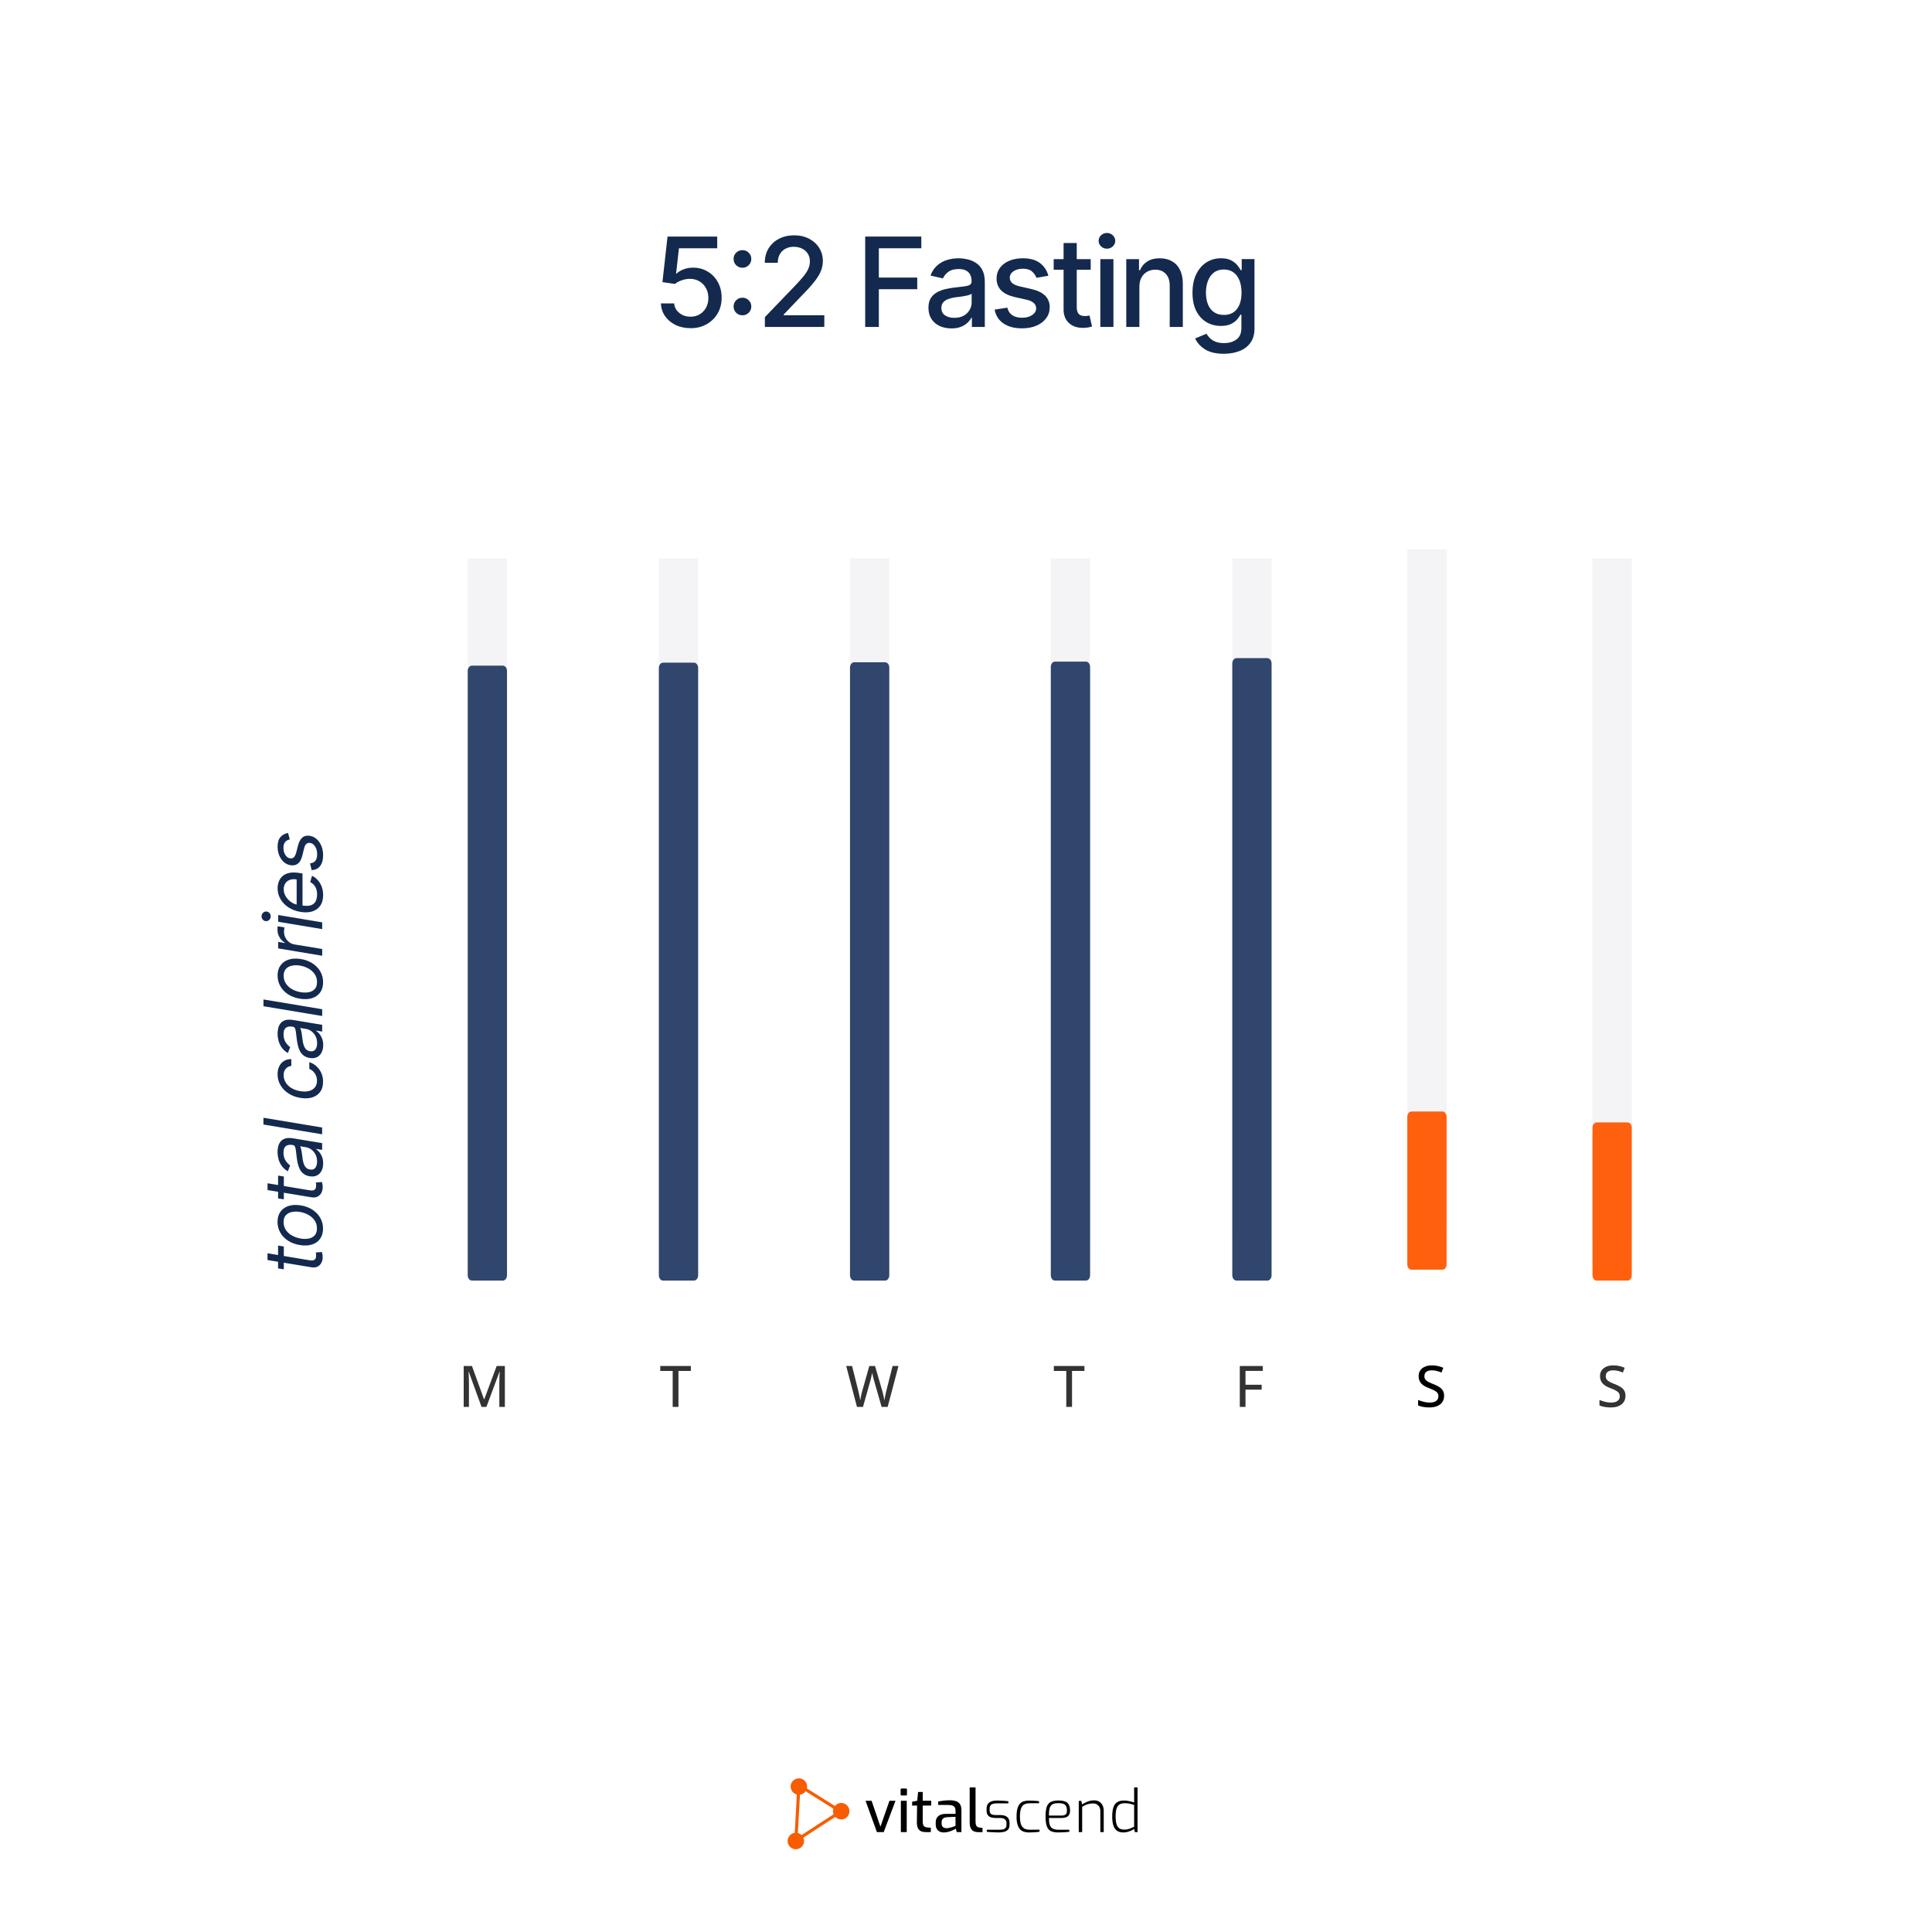 <?xml version="1.0" encoding="UTF-8" standalone="no"?>
<svg xmlns:inkscape="http://www.inkscape.org/namespaces/inkscape" xmlns:sodipodi="http://sodipodi.sourceforge.net/DTD/sodipodi-0.dtd" xmlns="http://www.w3.org/2000/svg" xmlns:svg="http://www.w3.org/2000/svg" width="211.667mm" height="211.667mm" viewBox="0 0 211.667 211.667" version="1.1" id="svg4883">
  <defs id="defs4880">
    <clipPath id="clipPath2280-3-5-5-0-9">
      <g id="g2284-5-9-12-54" transform="translate(-84.269,-73.403)">
        <path d="M 0,127.65 H 735.016 V 0 H 0 Z" id="path2282-1-0-2-46"></path>
      </g>
    </clipPath>
    <clipPath id="clipPath2274-2-1-4-38">
      <g id="g2278-1-4-2-3-00" transform="translate(-180.551,-16.171)">
        <path d="M 0,127.65 H 735.016 V 0 H 0 Z" id="path2276-9-5-7-6-8"></path>
      </g>
    </clipPath>
    <clipPath id="clipPath2268-5-3-3-9-2">
      <g id="g2272-4-2-2-12">
        <path d="M 0,127.65 H 735.016 V 0 H 0 Z" id="path2270-5-0-6-26"></path>
      </g>
    </clipPath>
    <clipPath id="clipPath2262-8-6-6-99">
      <g id="g2266-2-0-3-74" transform="translate(-284.923,-16.171)">
        <path d="M 0,127.65 H 735.016 V 0 H 0 Z" id="path2264-3-5-2-76"></path>
      </g>
    </clipPath>
    <clipPath id="clipPath2256-9-2-6-0-2">
      <g id="g2260-5-9-7-2-8" transform="translate(-327.98,-24.606)">
        <path d="M 0,127.65 H 735.016 V 0 H 0 Z" id="path2258-5-7-2-5-2"></path>
      </g>
    </clipPath>
    <clipPath id="clipPath2250-8-3-5-0-2">
      <g id="g2254-9-5-6-0-0" transform="translate(-396.219,-16.045)">
        <path d="M 0,127.65 H 735.016 V 0 H 0 Z" id="path2252-9-4-1-26"></path>
      </g>
    </clipPath>
    <clipPath id="clipPath2244-4-9-9-9-5">
      <g id="g2248-5-4-2-03-8" transform="translate(-439.401,-15.416)">
        <path d="M 0,127.65 H 735.016 V 0 H 0 Z" id="path2246-3-4-7-99"></path>
      </g>
    </clipPath>
    <clipPath id="clipPath2238-2-4-9-2-5">
      <g id="g2242-9-1-7-1-2" transform="translate(-503.358,-15.416)">
        <path d="M 0,127.65 H 735.016 V 0 H 0 Z" id="path2240-0-0-6-3"></path>
      </g>
    </clipPath>
    <clipPath id="clipPath2232-9-7-1-94">
      <g id="g2236-3-3-6-15" transform="translate(-545.785,-51.676)">
        <path d="M 0,127.65 H 735.016 V 0 H 0 Z" id="path2234-3-7-5-9-6"></path>
      </g>
    </clipPath>
    <clipPath id="clipPath2226-9-8-6-0-7">
      <g id="g2230-7-7-3-7-5" transform="translate(-609.365,-16.171)">
        <path d="M 0,127.65 H 735.016 V 0 H 0 Z" id="path2228-2-6-3-4-76"></path>
      </g>
    </clipPath>
    <clipPath id="clipPath2220-5-9-8-6">
      <g id="g2224-2-8-9-0-5" transform="translate(-706.561,-21.585)">
        <path d="M 0,127.65 H 735.016 V 0 H 0 Z" id="path2222-8-4-8-1-1"></path>
      </g>
    </clipPath>
    <clipPath id="clipPath2280-3-5-4-2-9-940">
      <g id="g2284-5-9-1-4-2-41" transform="translate(-84.269,-73.403)">
        <path d="M 0,127.65 H 735.016 V 0 H 0 Z" id="path2282-1-0-7-8-7-846"></path>
      </g>
    </clipPath>
    <clipPath id="clipPath2274-2-1-2-1-8-65">
      <g id="g2278-1-4-6-9-3-20" transform="translate(-180.551,-16.171)">
        <path d="M 0,127.65 H 735.016 V 0 H 0 Z" id="path2276-9-5-1-4-1-603"></path>
      </g>
    </clipPath>
    <clipPath id="clipPath2268-5-3-7-1-1-48">
      <g id="g2272-4-2-3-4-1-51">
        <path d="M 0,127.65 H 735.016 V 0 H 0 Z" id="path2270-5-0-5-9-2-32"></path>
      </g>
    </clipPath>
    <clipPath id="clipPath2262-8-6-1-3-4-12">
      <g id="g2266-2-0-9-3-2-71" transform="translate(-284.923,-16.171)">
        <path d="M 0,127.65 H 735.016 V 0 H 0 Z" id="path2264-3-5-3-8-1-84"></path>
      </g>
    </clipPath>
    <clipPath id="clipPath2256-9-2-8-2-7-20">
      <g id="g2260-5-9-8-5-0-39" transform="translate(-327.98,-24.606)">
        <path d="M 0,127.65 H 735.016 V 0 H 0 Z" id="path2258-5-7-8-4-0-34"></path>
      </g>
    </clipPath>
    <clipPath id="clipPath2250-8-3-3-8-3-16">
      <g id="g2254-9-5-2-3-2-01" transform="translate(-396.219,-16.045)">
        <path d="M 0,127.65 H 735.016 V 0 H 0 Z" id="path2252-9-4-7-9-2-35"></path>
      </g>
    </clipPath>
    <clipPath id="clipPath2244-4-9-8-9-0-344">
      <g id="g2248-5-4-7-0-2-379" transform="translate(-439.401,-15.416)">
        <path d="M 0,127.65 H 735.016 V 0 H 0 Z" id="path2246-3-4-2-0-17-94"></path>
      </g>
    </clipPath>
    <clipPath id="clipPath2238-2-4-7-8-1-98">
      <g id="g2242-9-1-3-4-5-62" transform="translate(-503.358,-15.416)">
        <path d="M 0,127.65 H 735.016 V 0 H 0 Z" id="path2240-0-0-5-2-4-71"></path>
      </g>
    </clipPath>
    <clipPath id="clipPath2232-9-7-4-2-8-01">
      <g id="g2236-3-3-9-5-9-77" transform="translate(-545.785,-51.676)">
        <path d="M 0,127.65 H 735.016 V 0 H 0 Z" id="path2234-3-7-7-1-4-40"></path>
      </g>
    </clipPath>
    <clipPath id="clipPath2226-9-8-5-3-6-80">
      <g id="g2230-7-7-8-7-3-680" transform="translate(-609.365,-16.171)">
        <path d="M 0,127.65 H 735.016 V 0 H 0 Z" id="path2228-2-6-8-7-9-92"></path>
      </g>
    </clipPath>
    <clipPath id="clipPath2220-5-9-1-0-9-92">
      <g id="g2224-2-8-3-0-89-26" transform="translate(-706.561,-21.585)">
        <path d="M 0,127.65 H 735.016 V 0 H 0 Z" id="path2222-8-4-6-4-5-965"></path>
      </g>
    </clipPath>
    <clipPath id="clipPath2280-3-5-4-2-7-44-73">
      <g id="g2284-5-9-1-4-4-2-99" transform="translate(-84.269,-73.403)">
        <path d="M 0,127.65 H 735.016 V 0 H 0 Z" id="path2282-1-0-7-8-6-5-66"></path>
      </g>
    </clipPath>
    <clipPath id="clipPath2274-2-1-2-1-4-0-48">
      <g id="g2278-1-4-6-9-0-8-18" transform="translate(-180.551,-16.171)">
        <path d="M 0,127.65 H 735.016 V 0 H 0 Z" id="path2276-9-5-1-4-2-2-55"></path>
      </g>
    </clipPath>
    <clipPath id="clipPath2268-5-3-7-1-5-9-22">
      <g id="g2272-4-2-3-4-8-8-748">
        <path d="M 0,127.65 H 735.016 V 0 H 0 Z" id="path2270-5-0-5-9-8-1-38"></path>
      </g>
    </clipPath>
    <clipPath id="clipPath2262-8-6-1-3-6-7-18">
      <g id="g2266-2-0-9-3-0-0-26" transform="translate(-284.923,-16.171)">
        <path d="M 0,127.65 H 735.016 V 0 H 0 Z" id="path2264-3-5-3-8-0-3-734"></path>
      </g>
    </clipPath>
    <clipPath id="clipPath2256-9-2-8-2-0-8-40">
      <g id="g2260-5-9-8-5-4-8-43" transform="translate(-327.98,-24.606)">
        <path d="M 0,127.65 H 735.016 V 0 H 0 Z" id="path2258-5-7-8-4-4-1-62"></path>
      </g>
    </clipPath>
    <clipPath id="clipPath2250-8-3-3-8-0-0-356">
      <g id="g2254-9-5-2-3-4-7-03" transform="translate(-396.219,-16.045)">
        <path d="M 0,127.65 H 735.016 V 0 H 0 Z" id="path2252-9-4-7-9-5-08-17"></path>
      </g>
    </clipPath>
    <clipPath id="clipPath2244-4-9-8-9-5-3-698">
      <g id="g2248-5-4-7-0-6-4-89" transform="translate(-439.401,-15.416)">
        <path d="M 0,127.65 H 735.016 V 0 H 0 Z" id="path2246-3-4-2-0-1-9-395"></path>
      </g>
    </clipPath>
    <clipPath id="clipPath2238-2-4-7-8-4-7-63">
      <g id="g2242-9-1-3-4-6-4-68" transform="translate(-503.358,-15.416)">
        <path d="M 0,127.65 H 735.016 V 0 H 0 Z" id="path2240-0-0-5-2-6-6-70"></path>
      </g>
    </clipPath>
    <clipPath id="clipPath2232-9-7-4-2-3-9-534">
      <g id="g2236-3-3-9-5-8-15-52" transform="translate(-545.785,-51.676)">
        <path d="M 0,127.65 H 735.016 V 0 H 0 Z" id="path2234-3-7-7-1-5-35-483"></path>
      </g>
    </clipPath>
    <clipPath id="clipPath2226-9-8-5-3-7-9-490">
      <g id="g2230-7-7-8-7-4-83-72" transform="translate(-609.365,-16.171)">
        <path d="M 0,127.65 H 735.016 V 0 H 0 Z" id="path2228-2-6-8-7-4-1-740"></path>
      </g>
    </clipPath>
    <clipPath id="clipPath2220-5-9-1-0-8-5-16">
      <g id="g2224-2-8-3-0-8-5-03" transform="translate(-706.561,-21.585)">
        <path d="M 0,127.65 H 735.016 V 0 H 0 Z" id="path2222-8-4-6-4-4-5-58"></path>
      </g>
    </clipPath>
  </defs>
  <g id="layer1" transform="translate(-2131.781,-1603.288)">
    <g id="g155417">
      <path id="rect2-6-0-7" style="fill:#ffffff;stroke-width:0.265" d="m 2131.781,1603.288 h 211.667 v 211.667 h -211.667 z"></path>
      <g aria-label="total calories" transform="rotate(-89.983)" id="text15175-9-3-0" style="font-weight:500;font-size:8.843px;font-family:Inter;-inkscape-font-specification:'Inter Medium';letter-spacing:-0.387px;fill:#14294e;stroke-width:1.25;stroke-linecap:round;stroke-linejoin:round;paint-order:fill markers stroke;stop-color:#000000">
        <path d="m -1739.111,2162.763 -0.101,0.628 h -2.499 l 0.1,-0.628 z m -1.583,-1.156 h 0.741 l -0.766,4.597 q -0.05,0.314 0.016,0.471 0.069,0.154 0.207,0.207 0.141,0.05 0.305,0.05 0.122,0 0.201,-0.012 0.079,-0.016 0.126,-0.025 l 0.05,0.666 q -0.085,0.028 -0.229,0.057 -0.141,0.031 -0.349,0.031 -0.314,0 -0.59,-0.135 -0.276,-0.135 -0.424,-0.411 -0.148,-0.276 -0.079,-0.697 z" style="font-style:italic;font-weight:normal;-inkscape-font-specification:'Inter Italic'" id="path82123"></path>
        <path d="m -1737.243,2167.687 q -0.666,0 -1.115,-0.317 -0.449,-0.317 -0.634,-0.889 -0.182,-0.572 -0.06,-1.331 0.119,-0.741 0.474,-1.291 0.358,-0.553 0.889,-0.854 0.534,-0.305 1.174,-0.305 0.666,0 1.112,0.32 0.449,0.317 0.634,0.892 0.185,0.572 0.063,1.338 -0.119,0.735 -0.48,1.284 -0.358,0.546 -0.889,0.851 -0.527,0.301 -1.168,0.301 z m 0.013,-0.666 q 0.509,0 0.882,-0.261 0.377,-0.261 0.609,-0.688 0.235,-0.427 0.317,-0.923 0.075,-0.471 -0.01,-0.876 -0.082,-0.408 -0.349,-0.656 -0.267,-0.251 -0.75,-0.251 -0.509,0 -0.889,0.264 -0.377,0.264 -0.609,0.694 -0.232,0.43 -0.311,0.926 -0.075,0.471 0,0.876 0.082,0.402 0.349,0.65 0.27,0.245 0.754,0.245 z" style="font-style:italic;font-weight:normal;-inkscape-font-specification:'Inter Italic'" id="path82125"></path>
        <path d="m -1731.443,2162.763 -0.101,0.628 h -2.499 l 0.101,-0.628 z m -1.583,-1.156 h 0.741 l -0.766,4.597 q -0.05,0.314 0.016,0.471 0.069,0.154 0.207,0.207 0.141,0.05 0.305,0.05 0.122,0 0.201,-0.012 0.079,-0.016 0.126,-0.025 l 0.05,0.666 q -0.085,0.028 -0.229,0.057 -0.141,0.031 -0.349,0.031 -0.314,0 -0.59,-0.135 -0.276,-0.135 -0.424,-0.411 -0.148,-0.276 -0.079,-0.697 z" style="font-style:italic;font-weight:normal;-inkscape-font-specification:'Inter Italic'" id="path82127"></path>
        <path d="m -1730.109,2167.699 q -0.459,0 -0.804,-0.173 -0.345,-0.176 -0.512,-0.505 -0.166,-0.333 -0.091,-0.804 0.072,-0.414 0.279,-0.672 0.207,-0.261 0.502,-0.408 0.298,-0.151 0.641,-0.223 0.345,-0.075 0.688,-0.116 0.446,-0.057 0.725,-0.088 0.28,-0.031 0.421,-0.104 0.141,-0.072 0.173,-0.248 v -0.025 q 0.075,-0.462 -0.122,-0.719 -0.198,-0.261 -0.707,-0.261 -0.527,0 -0.882,0.232 -0.355,0.232 -0.524,0.496 l -0.653,-0.251 q 0.258,-0.44 0.615,-0.684 0.358,-0.248 0.75,-0.345 0.393,-0.101 0.757,-0.101 0.232,0 0.524,0.057 0.292,0.053 0.546,0.223 0.258,0.17 0.386,0.512 0.132,0.342 0.038,0.917 l -0.527,3.178 h -0.741 l 0.113,-0.653 h -0.038 q -0.101,0.157 -0.308,0.336 -0.204,0.179 -0.518,0.305 -0.311,0.126 -0.732,0.126 z m 0.213,-0.666 q 0.44,0 0.769,-0.173 0.333,-0.173 0.534,-0.446 0.204,-0.273 0.254,-0.575 l 0.113,-0.678 q -0.057,0.057 -0.223,0.104 -0.166,0.044 -0.377,0.078 -0.207,0.031 -0.405,0.057 -0.195,0.022 -0.314,0.038 -0.295,0.038 -0.562,0.122 -0.264,0.082 -0.446,0.248 -0.179,0.163 -0.223,0.446 -0.066,0.386 0.185,0.584 0.251,0.195 0.694,0.195 z" style="font-style:italic;font-weight:normal;-inkscape-font-specification:'Inter Italic'" id="path82129"></path>
        <path d="m -1725.107,2161.155 -1.068,6.431 h -0.741 l 1.068,-6.431 z" style="font-style:italic;font-weight:normal;-inkscape-font-specification:'Inter Italic'" id="path82131"></path>
        <path d="m -1721.158,2167.687 q -0.681,0 -1.118,-0.32 -0.433,-0.32 -0.603,-0.882 -0.17,-0.562 -0.05,-1.284 0.119,-0.735 0.484,-1.297 0.364,-0.565 0.907,-0.882 0.543,-0.32 1.196,-0.32 0.509,0 0.885,0.188 0.377,0.188 0.581,0.527 0.204,0.339 0.192,0.791 h -0.741 q -0.031,-0.33 -0.283,-0.584 -0.248,-0.258 -0.735,-0.258 -0.433,0 -0.798,0.226 -0.364,0.223 -0.612,0.631 -0.248,0.405 -0.336,0.951 -0.094,0.559 0.016,0.974 0.11,0.414 0.399,0.644 0.289,0.229 0.729,0.229 0.289,0 0.54,-0.101 0.251,-0.101 0.446,-0.289 0.195,-0.188 0.308,-0.452 h 0.741 q -0.138,0.427 -0.443,0.769 -0.305,0.339 -0.738,0.54 -0.433,0.198 -0.967,0.198 z" style="font-style:italic;font-weight:normal;-inkscape-font-specification:'Inter Italic'" id="path82133"></path>
        <path d="m -1717.148,2167.699 q -0.458,0 -0.804,-0.173 -0.345,-0.176 -0.512,-0.505 -0.166,-0.333 -0.091,-0.804 0.072,-0.414 0.28,-0.672 0.207,-0.261 0.502,-0.408 0.298,-0.151 0.641,-0.223 0.345,-0.075 0.688,-0.116 0.446,-0.057 0.725,-0.088 0.28,-0.031 0.421,-0.104 0.141,-0.072 0.173,-0.248 v -0.025 q 0.075,-0.462 -0.122,-0.719 -0.198,-0.261 -0.707,-0.261 -0.528,0 -0.882,0.232 -0.355,0.232 -0.524,0.496 l -0.653,-0.251 q 0.258,-0.44 0.616,-0.684 0.358,-0.248 0.75,-0.345 0.393,-0.101 0.757,-0.101 0.232,0 0.524,0.057 0.292,0.053 0.546,0.223 0.258,0.17 0.386,0.512 0.132,0.342 0.038,0.917 l -0.527,3.178 h -0.741 l 0.113,-0.653 h -0.038 q -0.1,0.157 -0.308,0.336 -0.204,0.179 -0.518,0.305 -0.311,0.126 -0.732,0.126 z m 0.214,-0.666 q 0.44,0 0.769,-0.173 0.333,-0.173 0.534,-0.446 0.204,-0.273 0.254,-0.575 l 0.113,-0.678 q -0.057,0.057 -0.223,0.104 -0.167,0.044 -0.377,0.078 -0.207,0.031 -0.405,0.057 -0.195,0.022 -0.314,0.038 -0.295,0.038 -0.562,0.122 -0.264,0.082 -0.446,0.248 -0.179,0.163 -0.223,0.446 -0.066,0.386 0.185,0.584 0.251,0.195 0.694,0.195 z" style="font-style:italic;font-weight:normal;-inkscape-font-specification:'Inter Italic'" id="path82135"></path>
        <path d="m -1712.146,2161.155 -1.068,6.431 h -0.741 l 1.068,-6.431 z" style="font-style:italic;font-weight:normal;-inkscape-font-specification:'Inter Italic'" id="path82137"></path>
        <path d="m -1710.253,2167.687 q -0.666,0 -1.115,-0.317 -0.449,-0.317 -0.634,-0.889 -0.182,-0.572 -0.06,-1.331 0.119,-0.741 0.474,-1.291 0.358,-0.553 0.889,-0.854 0.534,-0.305 1.174,-0.305 0.666,0 1.112,0.32 0.449,0.317 0.634,0.892 0.185,0.572 0.063,1.338 -0.119,0.735 -0.48,1.284 -0.358,0.546 -0.889,0.851 -0.527,0.301 -1.168,0.301 z m 0.012,-0.666 q 0.509,0 0.882,-0.261 0.377,-0.261 0.609,-0.688 0.235,-0.427 0.317,-0.923 0.075,-0.471 -0.01,-0.876 -0.082,-0.408 -0.349,-0.656 -0.267,-0.251 -0.75,-0.251 -0.509,0 -0.889,0.264 -0.377,0.264 -0.609,0.694 -0.232,0.43 -0.311,0.926 -0.075,0.471 0,0.876 0.082,0.402 0.349,0.65 0.27,0.245 0.754,0.245 z" style="font-style:italic;font-weight:normal;-inkscape-font-specification:'Inter Italic'" id="path82139"></path>
        <path d="m -1707.355,2167.586 0.804,-4.823 h 0.716 l -0.126,0.729 h 0.05 q 0.188,-0.358 0.575,-0.581 0.386,-0.223 0.82,-0.223 0.085,0 0.204,0 0.119,0 0.185,0.01 l -0.126,0.754 q -0.038,-0.01 -0.17,-0.028 -0.132,-0.022 -0.283,-0.022 -0.352,0 -0.65,0.148 -0.298,0.144 -0.499,0.402 -0.201,0.254 -0.258,0.581 l -0.502,3.052 z" style="font-style:italic;font-weight:normal;-inkscape-font-specification:'Inter Italic'" id="path82141"></path>
        <path d="m -1704.438,2167.586 0.804,-4.823 h 0.741 l -0.804,4.823 z m 1.401,-5.64 q -0.217,0 -0.374,-0.147 -0.154,-0.148 -0.154,-0.355 0,-0.207 0.154,-0.355 0.157,-0.148 0.374,-0.148 0.217,0 0.37,0.148 0.157,0.148 0.157,0.355 0,0.207 -0.157,0.355 -0.154,0.147 -0.37,0.147 z" style="font-style:italic;font-weight:normal;-inkscape-font-specification:'Inter Italic'" id="path82143"></path>
        <path d="m -1700.718,2167.687 q -0.694,0 -1.146,-0.308 -0.452,-0.311 -0.631,-0.867 -0.179,-0.559 -0.056,-1.3 0.122,-0.741 0.487,-1.306 0.364,-0.568 0.907,-0.885 0.543,-0.32 1.193,-0.32 0.377,0 0.725,0.126 0.349,0.126 0.603,0.408 0.254,0.28 0.355,0.741 0.101,0.462 -0.013,1.137 l -0.05,0.314 h -3.718 l 0.101,-0.64 h 2.964 q 0.072,-0.408 -0.038,-0.729 -0.107,-0.32 -0.374,-0.505 -0.264,-0.185 -0.669,-0.185 -0.418,0 -0.779,0.226 -0.361,0.223 -0.603,0.565 -0.242,0.339 -0.301,0.691 l -0.088,0.553 q -0.094,0.6 0.028,0.955 0.126,0.355 0.436,0.512 0.311,0.154 0.779,0.154 0.298,0 0.549,-0.082 0.251,-0.085 0.449,-0.251 0.198,-0.17 0.333,-0.421 l 0.678,0.201 q -0.173,0.364 -0.487,0.641 -0.311,0.273 -0.729,0.427 -0.414,0.151 -0.907,0.151 z" style="font-style:italic;font-weight:normal;-inkscape-font-specification:'Inter Italic'" id="path82145"></path>
        <path d="m -1693.907,2163.843 -0.703,0.188 q -0.038,-0.17 -0.132,-0.327 -0.091,-0.16 -0.283,-0.261 -0.188,-0.104 -0.515,-0.104 -0.443,0 -0.769,0.204 -0.327,0.201 -0.374,0.512 -0.047,0.273 0.126,0.436 0.173,0.163 0.578,0.267 l 0.691,0.176 q 0.622,0.16 0.886,0.48 0.267,0.317 0.182,0.826 -0.069,0.414 -0.361,0.741 -0.292,0.327 -0.747,0.515 -0.455,0.188 -1.014,0.188 -0.744,0 -1.174,-0.32 -0.43,-0.324 -0.458,-0.936 l 0.741,-0.176 q 0.028,0.386 0.276,0.584 0.251,0.195 0.703,0.195 0.518,0 0.864,-0.22 0.345,-0.223 0.393,-0.534 0.047,-0.254 -0.101,-0.424 -0.144,-0.17 -0.502,-0.254 l -0.766,-0.188 q -0.641,-0.16 -0.898,-0.49 -0.254,-0.33 -0.17,-0.829 0.069,-0.408 0.352,-0.722 0.286,-0.314 0.716,-0.493 0.433,-0.179 0.942,-0.179 0.716,0 1.071,0.314 0.355,0.311 0.449,0.829 z" style="font-style:italic;font-weight:normal;-inkscape-font-specification:'Inter Italic'" id="path82147"></path>
      </g>
      <path id="rect16878-31-3-9-8-92-1-8-9" style="fill:#f4f4f7;stroke-width:0.726;paint-order:fill markers stroke;stop-color:#000000" d="m 2183.023,1739.074 v -74.599 h 4.303 v 74.599 z"></path>
      <path id="rect16878-1-5-0-7-5-9-4" style="fill:#30466c;fill-opacity:1;stroke-width:0.69;paint-order:fill markers stroke;stop-color:#000000" d="m 2183.023,1743.006 v -66.21 c 0,-0.322 0.205,-0.582 0.459,-0.582 h 3.386 c 0.254,0 0.459,0.26 0.459,0.582 v 66.21 c 0,0.322 -0.205,0.582 -0.459,0.582 h -3.386 c -0.254,0 -0.459,-0.26 -0.459,-0.582 z"></path>
      <path id="rect16878-31-3-9-8-0-1-9-7-5" style="fill:#f4f4f7;stroke-width:0.726;paint-order:fill markers stroke;stop-color:#000000" d="m 2224.906,1739.074 v -74.599 h 4.303 v 74.599 z"></path>
      <path id="rect16878-1-5-0-28-2-0-5-2" style="fill:#30466c;fill-opacity:1;stroke-width:0.692;paint-order:fill markers stroke;stop-color:#000000" d="m 2224.906,1743.006 v -66.577 c 0,-0.322 0.205,-0.582 0.459,-0.582 h 3.386 c 0.254,0 0.459,0.26 0.459,0.582 v 66.577 c 0,0.322 -0.205,0.582 -0.459,0.582 h -3.386 c -0.254,0 -0.459,-0.26 -0.459,-0.582 z"></path>
      <path id="rect16878-31-3-9-8-2-1-4-9-2" style="fill:#f4f4f7;stroke-width:0.726;paint-order:fill markers stroke;stop-color:#000000" d="m 2246.906,1739.074 v -74.599 h 4.303 v 74.599 z"></path>
      <path id="rect16878-1-5-0-4-4-7-8-0" style="fill:#30466c;fill-opacity:1;stroke-width:0.693;paint-order:fill markers stroke;stop-color:#000000" d="m 2246.906,1743.006 v -66.65 c 0,-0.322 0.205,-0.582 0.459,-0.582 h 3.386 c 0.254,0 0.459,0.26 0.459,0.582 v 66.65 c 0,0.322 -0.205,0.582 -0.459,0.582 h -3.386 c -0.254,0 -0.459,-0.26 -0.459,-0.582 z"></path>
      <path id="rect16878-31-3-9-8-8-3-8-9-3" style="fill:#f4f4f7;stroke-width:0.726;paint-order:fill markers stroke;stop-color:#000000" d="m 2266.789,1739.074 v -74.599 h 4.303 v 74.599 z"></path>
      <path id="rect16878-1-5-0-44-9-9-5-6" style="fill:#30466c;fill-opacity:1;stroke-width:0.695;paint-order:fill markers stroke;stop-color:#000000" d="m 2266.789,1743.006 v -67.031 c 0,-0.322 0.205,-0.582 0.459,-0.582 h 3.386 c 0.254,0 0.459,0.26 0.459,0.582 v 67.031 c 0,0.322 -0.205,0.582 -0.459,0.582 h -3.386 c -0.254,0 -0.459,-0.26 -0.459,-0.582 z"></path>
      <path id="rect16878-31-3-9-8-4-9-9-7-4" style="fill:#f4f4f7;stroke-width:0.726;paint-order:fill markers stroke;stop-color:#000000" d="m 2203.965,1739.074 v -74.599 h 4.303 v 74.599 z"></path>
      <path id="rect16878-1-5-0-0-5-2-7-8" style="fill:#30466c;fill-opacity:1;stroke-width:0.692;paint-order:fill markers stroke;stop-color:#000000" d="m 2203.965,1743.006 v -66.535 c 0,-0.322 0.205,-0.582 0.459,-0.582 h 3.386 c 0.254,0 0.459,0.26 0.459,0.582 v 66.535 c 0,0.322 -0.205,0.582 -0.459,0.582 h -3.386 c -0.254,0 -0.459,-0.26 -0.459,-0.582 z"></path>
      <path id="rect16878-31-3-9-8-9-1-4-7-4" style="fill:#f4f4f7;stroke-width:0.726;paint-order:fill markers stroke;stop-color:#000000" d="m 2306.252,1739.074 v -74.599 h 4.303 v 74.599 z"></path>
      <path id="rect16878-1-5-0-2-1-2-7-0" style="fill:#ff600e;stroke-width:0.35;paint-order:fill markers stroke;stop-color:#000000" d="m 2306.252,1743.006 v -16.165 c 0,-0.322 0.205,-0.582 0.459,-0.582 h 3.386 c 0.254,0 0.459,0.26 0.459,0.582 v 16.165 c 0,0.322 -0.205,0.582 -0.459,0.582 h -3.386 c -0.254,0 -0.459,-0.26 -0.459,-0.582 z"></path>
      <g id="g71878" style="stroke-width:0.888" transform="matrix(1,0,0,1.268,6601.268,2490.427)">
        <path id="rect16878-31-3-9-8-9-1-4-7-1-5" style="fill:#f4f4f7;stroke-width:0.645;paint-order:fill markers stroke;stop-color:#000000" d="m -4315.305,-593.348 v -58.818 h 4.303 v 58.818 z"></path>
      </g>
      <path id="rect16878-1-5-0-2-1-2-7-2-2" style="fill:#ff600e;stroke-width:0.35;paint-order:fill markers stroke;stop-color:#000000" d="m 2285.963,1741.809 v -16.165 c 0,-0.322 0.205,-0.582 0.459,-0.582 h 3.386 c 0.254,0 0.459,0.26 0.459,0.582 v 16.165 c 0,0.322 -0.205,0.582 -0.459,0.582 h -3.386 c -0.254,0 -0.459,-0.26 -0.459,-0.582 z"></path>
      <path d="m 2184.535,1757.424 -1.398,-3.853 h -0.025 q 0.01,0.126 0.018,0.325 0.012,0.196 0.018,0.429 0.01,0.23 0.01,0.454 v 2.645 h -0.576 v -4.481 h 0.904 l 1.327,3.65 h 0.022 l 1.361,-3.65 h 0.898 v 4.481 h -0.607 v -2.682 q 0,-0.202 0.01,-0.42 0.01,-0.221 0.015,-0.417 0.012,-0.199 0.021,-0.328 h -0.028 l -1.431,3.847 z" style="font-weight:500;font-size:18.619px;font-family:'Open Sans';-inkscape-font-specification:'Open Sans Medium';white-space:pre;fill:#333333;stroke-width:0.763;stroke-linecap:square;stroke-linejoin:round;paint-order:fill markers stroke" id="path153705-9"></path>
      <path d="m 2206.11,1757.424 h -0.631 v -3.938 h -1.361 v -0.542 h 3.35 v 0.542 h -1.358 z" style="font-weight:500;font-size:18.619px;font-family:'Open Sans';-inkscape-font-specification:'Open Sans Medium';white-space:pre;fill:#333333;stroke-width:0.763;stroke-linecap:square;stroke-linejoin:round;paint-order:fill markers stroke" id="path153708-7"></path>
      <path d="m 2230.216,1752.943 -1.183,4.481 h -0.665 l -0.818,-2.85 q -0.034,-0.113 -0.067,-0.245 -0.034,-0.132 -0.068,-0.261 -0.031,-0.132 -0.052,-0.236 -0.022,-0.104 -0.031,-0.159 -0.01,0.055 -0.028,0.159 -0.018,0.101 -0.046,0.23 -0.028,0.129 -0.061,0.264 -0.034,0.132 -0.067,0.251 l -0.8,2.847 h -0.662 l -1.177,-4.481 h 0.641 l 0.683,2.719 q 0.034,0.135 0.064,0.276 0.034,0.138 0.061,0.279 0.028,0.138 0.049,0.27 0.022,0.129 0.04,0.245 0.015,-0.119 0.04,-0.254 0.025,-0.138 0.052,-0.279 0.031,-0.141 0.064,-0.279 0.034,-0.138 0.07,-0.264 l 0.766,-2.712 h 0.628 l 0.794,2.728 q 0.037,0.129 0.071,0.27 0.037,0.141 0.064,0.282 0.031,0.141 0.052,0.27 0.025,0.129 0.043,0.239 0.021,-0.153 0.052,-0.331 0.034,-0.178 0.077,-0.368 0.043,-0.19 0.086,-0.374 l 0.683,-2.716 z" style="font-weight:500;font-size:18.619px;font-family:'Open Sans';-inkscape-font-specification:'Open Sans Medium';white-space:pre;fill:#333333;stroke-width:0.763;stroke-linecap:square;stroke-linejoin:round;paint-order:fill markers stroke" id="path153711-3"></path>
      <path d="m 2249.231,1757.424 h -0.631 v -3.938 h -1.361 v -0.542 h 3.35 v 0.542 h -1.358 z" style="font-weight:500;font-size:18.619px;font-family:'Open Sans';-inkscape-font-specification:'Open Sans Medium';white-space:pre;fill:#333333;stroke-width:0.763;stroke-linecap:square;stroke-linejoin:round;paint-order:fill markers stroke" id="path153714-2"></path>
      <path d="m 2268.236,1757.424 h -0.625 v -4.481 h 2.513 v 0.539 h -1.888 v 1.52 h 1.772 v 0.536 h -1.772 z" style="font-weight:500;font-size:18.619px;font-family:'Open Sans';-inkscape-font-specification:'Open Sans Medium';white-space:pre;fill:#333333;stroke-width:0.763;stroke-linecap:square;stroke-linejoin:round;paint-order:fill markers stroke" id="path153717-2"></path>
      <path d="m 2309.864,1756.221 q 0,0.399 -0.199,0.683 -0.196,0.282 -0.555,0.432 -0.358,0.15 -0.852,0.15 -0.248,0 -0.475,-0.028 -0.224,-0.025 -0.417,-0.074 -0.193,-0.049 -0.349,-0.123 v -0.595 q 0.254,0.104 0.589,0.196 0.334,0.089 0.69,0.089 0.309,0 0.518,-0.083 0.211,-0.086 0.319,-0.239 0.107,-0.153 0.107,-0.368 0,-0.215 -0.104,-0.359 -0.104,-0.147 -0.331,-0.27 -0.224,-0.123 -0.588,-0.261 -0.254,-0.092 -0.463,-0.208 -0.208,-0.119 -0.362,-0.273 -0.15,-0.153 -0.233,-0.359 -0.083,-0.208 -0.083,-0.478 0,-0.371 0.181,-0.634 0.184,-0.264 0.512,-0.402 0.328,-0.141 0.76,-0.141 0.355,0 0.662,0.07 0.31,0.071 0.589,0.193 l -0.199,0.521 q -0.261,-0.107 -0.524,-0.175 -0.264,-0.067 -0.546,-0.067 -0.261,0 -0.441,0.077 -0.178,0.077 -0.273,0.218 -0.092,0.141 -0.092,0.334 0,0.218 0.098,0.362 0.098,0.144 0.31,0.261 0.211,0.117 0.552,0.248 0.383,0.147 0.65,0.313 0.27,0.166 0.411,0.399 0.141,0.233 0.141,0.589 z" style="font-weight:500;font-size:18.619px;font-family:'Open Sans';-inkscape-font-specification:'Open Sans Medium';white-space:pre;fill:#333333;stroke-width:0.763;stroke-linecap:square;stroke-linejoin:round;paint-order:fill markers stroke" id="path153720-4"></path>
      <path d="m 2289.994,1756.221 q 0,0.399 -0.199,0.683 -0.196,0.282 -0.555,0.432 -0.359,0.15 -0.852,0.15 -0.248,0 -0.475,-0.028 -0.224,-0.025 -0.417,-0.074 -0.193,-0.049 -0.349,-0.123 v -0.595 q 0.254,0.104 0.589,0.196 0.334,0.089 0.69,0.089 0.31,0 0.518,-0.083 0.211,-0.086 0.319,-0.239 0.107,-0.153 0.107,-0.368 0,-0.215 -0.104,-0.359 -0.104,-0.147 -0.331,-0.27 -0.224,-0.123 -0.589,-0.261 -0.254,-0.092 -0.463,-0.208 -0.208,-0.119 -0.362,-0.273 -0.15,-0.153 -0.233,-0.359 -0.083,-0.208 -0.083,-0.478 0,-0.371 0.181,-0.634 0.184,-0.264 0.512,-0.402 0.328,-0.141 0.76,-0.141 0.356,0 0.662,0.07 0.31,0.071 0.589,0.193 l -0.199,0.521 q -0.261,-0.107 -0.524,-0.175 -0.264,-0.067 -0.546,-0.067 -0.261,0 -0.441,0.077 -0.178,0.077 -0.273,0.218 -0.092,0.141 -0.092,0.334 0,0.218 0.098,0.362 0.098,0.144 0.31,0.261 0.211,0.117 0.552,0.248 0.383,0.147 0.65,0.313 0.27,0.166 0.411,0.399 0.141,0.233 0.141,0.589 z" style="font-weight:500;font-size:18.619px;font-family:'Open Sans';-inkscape-font-specification:'Open Sans Medium';white-space:pre;stroke-width:0.763;stroke-linecap:square;stroke-linejoin:round;paint-order:fill markers stroke" id="path153723-2"></path>
      <g aria-label="5:2 Fasting" id="text69329-1-9" style="font-weight:500;font-size:13.612px;font-family:'Inter Tight';-inkscape-font-specification:'Inter Tight Medium';letter-spacing:0.025px;fill:#14294e;stroke-width:1.5;stroke-linecap:round;stroke-linejoin:round;paint-order:fill markers stroke;stop-color:#000000">
        <path d="m 2207.435,1639.241 q -0.91,0 -1.635,-0.346 -0.718,-0.352 -1.15,-0.964 -0.432,-0.618 -0.459,-1.402 h 1.449 q 0.053,0.631 0.565,1.044 0.512,0.412 1.23,0.412 0.572,0 1.01,-0.266 0.439,-0.266 0.691,-0.724 0.253,-0.465 0.253,-1.063 0,-0.598 -0.259,-1.07 -0.259,-0.478 -0.718,-0.751 -0.452,-0.273 -1.044,-0.273 -0.452,0 -0.904,0.16 -0.452,0.153 -0.731,0.399 l -1.376,-0.199 0.558,-4.991 h 5.443 v 1.283 h -4.194 l -0.312,2.772 h 0.053 q 0.286,-0.286 0.764,-0.465 0.485,-0.186 1.043,-0.186 0.904,0 1.608,0.432 0.711,0.425 1.117,1.17 0.405,0.738 0.405,1.695 0,0.964 -0.439,1.721 -0.439,0.751 -1.21,1.183 -0.764,0.432 -1.761,0.432 z" id="path82150"></path>
        <path d="m 2213.122,1637.832 q -0.405,0 -0.691,-0.279 -0.279,-0.279 -0.279,-0.684 0,-0.405 0.279,-0.685 0.286,-0.279 0.691,-0.279 0.405,0 0.685,0.279 0.286,0.279 0.286,0.685 0,0.405 -0.286,0.684 -0.279,0.279 -0.685,0.279 z m 0,-5.211 q -0.405,0 -0.691,-0.279 -0.279,-0.279 -0.279,-0.685 0,-0.405 0.279,-0.685 0.286,-0.279 0.691,-0.279 0.405,0 0.685,0.279 0.286,0.279 0.286,0.685 0,0.405 -0.286,0.685 -0.279,0.279 -0.685,0.279 z" id="path82152"></path>
        <path d="m 2215.58,1639.108 v -1.077 l 3.35,-3.483 q 0.532,-0.558 0.877,-0.984 0.352,-0.432 0.525,-0.818 0.179,-0.386 0.179,-0.818 0,-0.498 -0.233,-0.857 -0.233,-0.359 -0.631,-0.552 -0.399,-0.193 -0.904,-0.193 -0.532,0 -0.924,0.219 -0.392,0.213 -0.612,0.611 -0.213,0.392 -0.213,0.924 h -1.422 q 0,-0.904 0.412,-1.582 0.419,-0.678 1.143,-1.05 0.731,-0.379 1.648,-0.379 0.937,0 1.648,0.372 0.711,0.372 1.11,1.01 0.399,0.631 0.399,1.429 0,0.552 -0.206,1.077 -0.199,0.525 -0.711,1.176 -0.505,0.645 -1.409,1.555 l -1.967,2.06 v 0.08 h 4.453 v 1.276 z" id="path82154"></path>
        <path d="m 2226.57,1639.108 v -9.903 h 6.148 v 1.283 h -4.652 v 3.21 h 4.207 v 1.276 h -4.207 v 4.134 z" id="path82156"></path>
        <path d="m 2236.013,1639.268 q -0.705,0 -1.276,-0.259 -0.572,-0.266 -0.904,-0.771 -0.332,-0.505 -0.332,-1.23 0,-0.631 0.239,-1.03 0.246,-0.405 0.658,-0.645 0.412,-0.239 0.917,-0.359 0.505,-0.12 1.037,-0.186 0.671,-0.073 1.083,-0.126 0.412,-0.053 0.598,-0.166 0.193,-0.12 0.193,-0.379 v -0.033 q 0,-0.631 -0.359,-0.977 -0.352,-0.346 -1.05,-0.346 -0.724,0 -1.15,0.319 -0.419,0.312 -0.578,0.711 l -1.363,-0.312 q 0.246,-0.678 0.711,-1.09 0.472,-0.419 1.077,-0.612 0.611,-0.193 1.276,-0.193 0.445,0 0.944,0.106 0.498,0.1 0.937,0.379 0.445,0.273 0.725,0.784 0.279,0.512 0.279,1.323 v 4.932 h -1.416 v -1.017 h -0.053 q -0.133,0.273 -0.419,0.545 -0.279,0.273 -0.718,0.452 -0.439,0.179 -1.057,0.179 z m 0.312,-1.157 q 0.605,0 1.03,-0.233 0.425,-0.239 0.651,-0.625 0.226,-0.386 0.226,-0.818 v -0.964 q -0.08,0.073 -0.299,0.14 -0.219,0.066 -0.498,0.113 -0.279,0.046 -0.545,0.086 -0.266,0.033 -0.445,0.053 -0.419,0.06 -0.764,0.186 -0.346,0.12 -0.558,0.359 -0.206,0.233 -0.206,0.618 0,0.538 0.399,0.811 0.399,0.273 1.01,0.273 z" id="path82158"></path>
        <path d="m 2246.639,1633.499 -1.309,0.226 q -0.126,-0.372 -0.472,-0.685 -0.339,-0.312 -1.017,-0.312 -0.611,0 -1.024,0.279 -0.405,0.273 -0.405,0.698 0,0.372 0.273,0.605 0.279,0.233 0.884,0.372 l 1.19,0.266 q 1.017,0.233 1.522,0.731 0.505,0.498 0.505,1.276 0,0.671 -0.385,1.196 -0.386,0.518 -1.07,0.818 -0.685,0.292 -1.582,0.292 -1.25,0 -2.034,-0.538 -0.784,-0.538 -0.964,-1.515 l 1.389,-0.213 q 0.133,0.545 0.538,0.824 0.412,0.279 1.063,0.279 0.705,0 1.13,-0.299 0.432,-0.299 0.432,-0.725 0,-0.705 -1.05,-0.95 l -1.256,-0.279 q -1.044,-0.239 -1.542,-0.751 -0.492,-0.518 -0.492,-1.303 0,-0.658 0.365,-1.156 0.372,-0.498 1.017,-0.771 0.651,-0.279 1.482,-0.279 1.21,0 1.894,0.525 0.691,0.525 0.917,1.389 z" id="path82160"></path>
        <path d="m 2251.276,1631.678 v 1.163 h -4.054 v -1.163 z m -2.971,-1.768 h 1.442 v 7.019 q 0,0.512 0.213,0.751 0.213,0.233 0.685,0.233 0.113,0 0.239,-0.013 0.133,-0.013 0.266,-0.04 l 0.273,1.196 q -0.219,0.073 -0.478,0.113 -0.259,0.04 -0.518,0.04 -0.964,0 -1.542,-0.538 -0.578,-0.545 -0.578,-1.449 z" id="path82162"></path>
        <path d="m 2252.331,1639.108 v -7.431 h 1.436 v 7.431 z m 0.725,-8.574 q -0.379,0 -0.645,-0.253 -0.266,-0.253 -0.266,-0.605 0,-0.359 0.266,-0.612 0.266,-0.253 0.645,-0.253 0.372,0 0.638,0.253 0.273,0.253 0.273,0.612 0,0.352 -0.273,0.605 -0.266,0.253 -0.638,0.253 z" id="path82164"></path>
        <path d="m 2256.61,1634.702 v 4.407 h -1.436 v -7.431 h 1.396 v 1.223 h 0.1 q 0.253,-0.605 0.791,-0.957 0.538,-0.359 1.383,-0.359 0.758,0 1.323,0.319 0.572,0.312 0.884,0.937 0.319,0.625 0.319,1.549 v 4.719 h -1.436 v -4.546 q 0,-0.804 -0.425,-1.263 -0.425,-0.465 -1.157,-0.465 -0.498,0 -0.897,0.226 -0.392,0.219 -0.618,0.631 -0.226,0.412 -0.226,1.01 z" id="path82166"></path>
        <path d="m 2265.873,1642.046 q -1.329,0 -2.094,-0.498 -0.764,-0.498 -1.057,-1.183 l 1.236,-0.512 q 0.133,0.213 0.352,0.452 0.226,0.239 0.605,0.405 0.379,0.166 0.977,0.166 0.818,0 1.356,-0.399 0.538,-0.392 0.538,-1.263 v -1.456 h -0.1 q -0.12,0.233 -0.365,0.525 -0.246,0.286 -0.671,0.498 -0.425,0.213 -1.11,0.213 -0.877,0 -1.582,-0.412 -0.698,-0.419 -1.117,-1.223 -0.412,-0.811 -0.412,-1.994 0,-1.183 0.405,-2.027 0.412,-0.851 1.117,-1.303 0.705,-0.452 1.602,-0.452 0.691,0 1.117,0.233 0.432,0.226 0.671,0.532 0.239,0.306 0.372,0.538 h 0.106 v -1.21 h 1.402 v 7.597 q 0,0.957 -0.445,1.569 -0.439,0.611 -1.196,0.904 -0.758,0.299 -1.708,0.299 z m -0.013,-4.254 q 0.937,0 1.436,-0.645 0.505,-0.651 0.505,-1.801 0,-0.751 -0.219,-1.316 -0.219,-0.572 -0.651,-0.891 -0.432,-0.326 -1.07,-0.326 -0.651,0 -1.09,0.339 -0.432,0.332 -0.651,0.91 -0.219,0.572 -0.219,1.283 0,0.724 0.219,1.283 0.219,0.552 0.658,0.857 0.445,0.306 1.083,0.306 z" id="path82168"></path>
      </g>
      <g id="g12117-1-1-0-77-4" transform="matrix(0.053,0,0,-0.053,2218.172,1804.479)" style="stroke-width:6.719">
        <g id="g7290-3-2-7-6-7" style="stroke-width:6.719">
          <g id="g1477-2-1-8-46" transform="translate(84.269,73.403)" clip-path="url(#clipPath2280-3-5-5-0-9)" style="stroke-width:6.719">
            <path d="m 0,0 c -0.599,-1.538 -0.939,-3.205 -0.939,-4.954 0,-1.514 0.255,-2.966 0.71,-4.327 l -61.259,-40.235 c -1.442,1.287 -3.147,2.283 -5.037,2.87 l 3.946,73.664 c 3.261,0.441 6.149,2.026 8.26,4.343 z M 12.746,8.73 C 9.201,8.73 5.982,7.371 3.552,5.161 l -54.827,31.654 c 0.339,1.193 0.532,2.447 0.532,3.748 0,7.557 -6.126,13.684 -13.685,13.684 -7.557,0 -13.684,-6.127 -13.684,-13.684 0,-6.093 3.984,-11.251 9.487,-13.023 l -3.95,-73.735 c -6.613,-0.966 -11.695,-6.644 -11.695,-13.524 0,-7.557 6.127,-13.684 13.685,-13.684 7.558,0 13.685,6.127 13.685,13.684 0,1.749 -0.34,3.415 -0.939,4.953 l 60.991,40.059 c 2.471,-2.43 5.856,-3.932 9.594,-3.932 7.558,0 13.684,6.127 13.684,13.685 0,7.558 -6.126,13.684 -13.684,13.684" style="fill:#f75d00;fill-opacity:1;fill-rule:nonzero;stroke:none;stroke-width:6.719" id="path1479-4-3-7-46"></path>
          </g>
          <g id="g1481-9-6-6-1-8" transform="translate(180.551,16.171)" clip-path="url(#clipPath2274-2-1-4-38)" style="fill:#000000;stroke-width:6.719">
            <path d="m 0,0 -24.425,67.358 h 12.968 L 7.555,11.709 26.943,67.358 H 39.911 L 14.604,0 Z" style="fill:#000000;fill-opacity:1;fill-rule:nonzero;stroke:none;stroke-width:6.719" id="path1483-2-1-7-59"></path>
          </g>
          <path d="m 231.416,83.529 h 12.59 V 16.171 h -12.59 z m 1.762,11.331 c -1.511,0 -2.266,0.712 -2.266,2.141 v 10.575 c 0,1.511 0.755,2.267 2.266,2.267 h 9.317 c 0.671,0 1.175,-0.211 1.511,-0.63 0.334,-0.421 0.504,-0.966 0.504,-1.637 V 97.001 c 0,-1.429 -0.673,-2.141 -2.015,-2.141 z" style="fill:#000000;fill-opacity:1;fill-rule:nonzero;stroke:none;stroke-width:6.719" id="path1485-4-1-2-5-4" clip-path="url(#clipPath2268-5-3-3-9-2)"></path>
          <g id="g1487-5-8-1-74" transform="translate(284.923,16.171)" clip-path="url(#clipPath2262-8-6-6-99)" style="fill:#000000;stroke-width:6.719">
            <path d="m 0,0 c -4.532,0 -8.29,0.734 -11.269,2.204 -2.98,1.467 -5.162,3.84 -6.546,7.113 -1.385,3.274 -2.037,7.637 -1.952,13.094 l 0.503,34.623 h -10.701 v 8.184 l 10.953,2.14 1.889,18.885 h 9.946 V 67.358 H 11.079 V 57.034 H -7.177 V 22.537 c 0,-2.602 0.252,-4.702 0.756,-6.295 0.503,-1.596 1.216,-2.813 2.14,-3.651 0.923,-0.84 1.93,-1.448 3.022,-1.826 1.09,-0.377 2.14,-0.61 3.148,-0.693 L 10.198,9.317 V 0 Z" style="fill:#000000;fill-opacity:1;fill-rule:nonzero;stroke:none;stroke-width:6.719" id="path1489-7-8-4-7-0"></path>
          </g>
          <g id="g1491-8-9-7-04" transform="translate(327.98,24.606)" clip-path="url(#clipPath2256-9-2-6-0-2)" style="fill:#000000;stroke-width:6.719">
            <path d="m 0,0 c 1.259,-0.084 2.748,0.042 4.47,0.378 1.718,0.335 3.44,0.733 5.162,1.196 1.719,0.46 3.314,0.945 4.784,1.447 1.467,0.504 2.685,0.945 3.65,1.323 0.965,0.378 1.49,0.608 1.575,0.692 v 19.39 L 2.015,23.67 c -4.366,-0.252 -7.492,-1.344 -9.38,-3.274 -1.889,-1.931 -2.833,-4.45 -2.833,-7.553 V 9.82 c 0,-2.434 0.504,-4.386 1.51,-5.854 1.007,-1.469 2.287,-2.498 3.84,-3.084 C -3.295,0.293 -1.68,0 0,0 m -5.792,-9.19 c -4.953,0 -9.045,1.489 -12.275,4.469 -3.232,2.979 -4.847,7.114 -4.847,12.402 v 5.287 c 0,5.204 1.782,9.463 5.351,12.779 3.566,3.315 8.959,4.974 16.178,4.974 h 21.026 v 7.05 c 0,2.601 -0.441,4.804 -1.323,6.61 -0.881,1.804 -2.498,3.167 -4.846,4.092 -2.352,0.923 -5.835,1.384 -10.451,1.384 h -20.648 v 7.429 c 3.023,0.671 6.567,1.259 10.64,1.763 4.069,0.503 8.832,0.797 14.289,0.881 5.54,0 10.177,-0.693 13.913,-2.077 3.733,-1.385 6.524,-3.652 8.372,-6.799 1.846,-3.148 2.769,-7.325 2.769,-12.528 V -8.436 H 22.41 l -2.139,7.429 C 19.767,-1.344 18.716,-1.951 17.123,-2.832 15.527,-3.714 13.491,-4.658 11.017,-5.665 8.54,-6.673 5.854,-7.513 2.959,-8.184 0.062,-8.854 -2.854,-9.19 -5.792,-9.19" style="fill:#000000;fill-opacity:1;fill-rule:nonzero;stroke:none;stroke-width:6.719" id="path1493-4-5-7-2-8"></path>
          </g>
          <g id="g1495-8-9-7-51" transform="translate(396.219,16.045)" clip-path="url(#clipPath2250-8-3-5-0-2)" style="fill:#000000;stroke-width:6.719">
            <path d="m 0,0 c -4.114,0 -7.576,0.713 -10.388,2.141 -2.812,1.426 -4.91,3.713 -6.295,6.862 -1.384,3.147 -2.077,7.406 -2.077,12.778 V 96.189 H -6.17 V 23.418 c 0,-3.525 0.357,-6.231 1.07,-8.12 0.712,-1.889 1.72,-3.211 3.022,-3.966 1.301,-0.756 2.833,-1.26 4.596,-1.511 L 8.813,9.065 V 0 Z" style="fill:#000000;fill-opacity:1;fill-rule:nonzero;stroke:none;stroke-width:6.719" id="path1497-8-8-3-1-5"></path>
          </g>
          <g id="g1499-2-7-9-1-38" transform="translate(439.401,15.416)" clip-path="url(#clipPath2244-4-9-9-9-5)" style="fill:#000000;stroke-width:6.719">
            <path d="m 0,0 c -1.511,0 -3.483,0.043 -5.917,0.126 -2.436,0.084 -4.995,0.188 -7.681,0.314 -2.686,0.126 -5.12,0.274 -7.301,0.441 -2.184,0.168 -3.821,0.335 -4.911,0.504 V 5.791 H 1.008 c 3.103,0 5.81,0.252 8.12,0.756 2.308,0.504 4.111,1.552 5.414,3.147 1.3,1.594 1.951,4.071 1.951,7.429 v 3.273 c 0,3.274 -1.092,5.855 -3.273,7.743 -2.184,1.888 -5.624,2.833 -10.324,2.833 h -9.065 c -4.113,0 -7.66,0.482 -10.639,1.448 -2.98,0.964 -5.309,2.622 -6.988,4.973 -1.68,2.349 -2.517,5.581 -2.517,9.694 v 3.399 c 0,4.197 0.818,7.596 2.455,10.199 1.636,2.6 4.111,4.552 7.428,5.854 3.315,1.301 7.574,1.952 12.779,1.952 2.181,0 4.784,-0.063 7.806,-0.189 3.022,-0.126 6.043,-0.295 9.065,-0.504 3.021,-0.21 5.455,-0.484 7.302,-0.819 v -4.532 h -25.18 c -4.869,0 -8.605,-0.818 -11.205,-2.455 -2.603,-1.637 -3.904,-4.805 -3.904,-9.506 v -2.895 c 0,-2.939 0.609,-5.162 1.826,-6.673 1.215,-1.511 2.916,-2.498 5.099,-2.959 2.182,-0.462 4.699,-0.692 7.554,-0.692 h 9.191 c 5.959,0 10.639,-1.385 14.038,-4.155 3.4,-2.769 5.099,-6.799 5.099,-12.087 v -4.28 C 23.04,12.212 22.033,8.75 20.019,6.358 18.004,3.966 15.275,2.308 11.835,1.385 8.393,0.462 4.448,0 0,0" style="fill:#000000;fill-opacity:1;fill-rule:nonzero;stroke:none;stroke-width:6.719" id="path1501-1-2-9-20"></path>
          </g>
          <g id="g1503-1-9-6-23" transform="translate(503.358,15.416)" clip-path="url(#clipPath2238-2-4-9-2-5)" style="fill:#000000;stroke-width:6.719">
            <path d="m 0,0 c -3.777,0 -7.262,0.504 -10.45,1.511 -3.192,1.007 -5.981,2.748 -8.373,5.224 -2.392,2.475 -4.261,5.938 -5.603,10.388 -1.344,4.447 -2.014,10.154 -2.014,17.122 0,6.966 0.629,12.673 1.888,17.123 1.26,4.448 3.042,7.932 5.352,10.45 2.307,2.518 5.098,4.259 8.372,5.225 3.273,0.964 6.925,1.448 10.953,1.448 3.104,0 6.651,-0.106 10.64,-0.315 3.985,-0.21 7.699,-0.567 11.141,-1.071 V 62.699 H 1.762 c -4.45,0 -8.205,-0.735 -11.268,-2.203 -3.065,-1.47 -5.435,-4.281 -7.113,-8.435 -1.681,-4.156 -2.519,-10.22 -2.519,-18.194 0,-7.554 0.882,-13.367 2.644,-17.437 1.763,-4.072 4.196,-6.842 7.303,-8.31 C -6.087,6.651 -2.436,5.917 1.762,5.917 H 22.914 V 1.511 C 20.982,1.259 18.801,1.007 16.367,0.755 13.932,0.504 11.331,0.314 8.561,0.188 5.791,0.062 2.937,0 0,0" style="fill:#000000;fill-opacity:1;fill-rule:nonzero;stroke:none;stroke-width:6.719" id="path1505-9-8-1-4-0"></path>
          </g>
          <g id="g1507-5-4-4-17" transform="translate(545.785,51.676)" clip-path="url(#clipPath2232-9-7-1-94)" style="fill:#000000;stroke-width:6.719">
            <path d="m 0,0 h 26.565 c 4.113,0 7.177,0.733 9.192,2.203 2.014,1.468 3.021,4.218 3.021,8.247 0,4.196 -0.609,7.47 -1.825,9.821 -1.218,2.348 -3.147,4.006 -5.792,4.972 -2.643,0.964 -6.19,1.448 -10.639,1.448 -5.288,0 -9.422,-0.755 -12.401,-2.266 C 5.141,22.914 3.042,20.227 1.826,16.367 0.608,12.506 0,7.051 0,0 m 20.145,-36.26 c -6.883,0 -12.319,1.071 -16.304,3.21 -3.988,2.141 -6.82,5.729 -8.499,10.765 -1.68,5.036 -2.518,11.877 -2.518,20.522 0,8.814 0.881,15.695 2.644,20.649 1.762,4.951 4.678,8.435 8.75,10.449 4.07,2.015 9.506,3.021 16.304,3.021 5.707,0 10.387,-0.65 14.039,-1.951 3.651,-1.301 6.377,-3.547 8.183,-6.735 1.804,-3.191 2.707,-7.598 2.707,-13.22 0,-3.777 -0.735,-6.82 -2.203,-9.128 -1.47,-2.309 -3.588,-3.966 -6.358,-4.973 -2.77,-1.007 -6.043,-1.511 -9.821,-1.511 H 0.126 c 0,-6.128 0.587,-11.038 1.763,-14.731 1.174,-3.694 3.293,-6.379 6.358,-8.057 3.063,-1.68 7.574,-2.519 13.534,-2.519 H 43.94 v -4.406 c -4.029,-0.421 -7.828,-0.756 -11.394,-1.007 -3.568,-0.252 -7.701,-0.378 -12.401,-0.378" style="fill:#000000;fill-opacity:1;fill-rule:nonzero;stroke:none;stroke-width:6.719" id="path1509-0-2-8-3-1"></path>
          </g>
          <g id="g1511-2-9-2-5-2" transform="translate(609.365,16.171)" clip-path="url(#clipPath2226-9-8-6-0-7)" style="fill:#000000;stroke-width:6.719">
            <path d="m 0,0 v 67.106 h 5.414 l 1.889,-7.554 c 3.355,2.266 7.239,4.281 11.645,6.044 4.407,1.762 9.044,2.643 13.912,2.643 4.701,0 8.581,-1.028 11.647,-3.084 3.062,-2.058 5.35,-4.785 6.861,-8.183 1.511,-3.4 2.267,-7.032 2.267,-10.891 V 0 h -7.303 v 45.325 c 0,3.105 -0.629,5.874 -1.889,8.31 -1.258,2.433 -3.021,4.363 -5.288,5.792 -2.265,1.426 -5.035,2.139 -8.309,2.139 -3.191,0 -6.065,-0.273 -8.624,-0.818 C 19.66,60.201 17.186,59.383 14.794,58.293 12.401,57.201 9.903,55.942 7.303,54.517 V 0 Z" style="fill:#000000;fill-opacity:1;fill-rule:nonzero;stroke:none;stroke-width:6.719" id="path1513-2-1-7-3-2"></path>
          </g>
          <g id="g1515-6-2-0-3" transform="translate(706.561,21.585)" clip-path="url(#clipPath2220-5-9-8-6)" style="fill:#000000;stroke-width:6.719">
            <path d="m 0,0 c 4.281,0 8.162,0.671 11.646,2.015 3.483,1.341 6.652,2.726 9.506,4.154 v 46.962 c -3.443,1.007 -6.673,1.846 -9.694,2.518 -3.022,0.67 -6.465,1.007 -10.324,1.007 -4.702,0 -8.499,-0.882 -11.395,-2.643 -2.895,-1.763 -5.016,-4.722 -6.358,-8.877 -1.343,-4.155 -2.014,-9.883 -2.014,-17.186 0,-6.547 0.629,-11.897 1.889,-16.053 1.259,-4.154 3.251,-7.175 5.979,-9.064 C -8.038,0.944 -4.449,0 0,0 m -1.762,-6.169 c -5.625,0 -10.219,1.216 -13.787,3.651 -3.568,2.434 -6.19,6.169 -7.868,11.206 -1.681,5.036 -2.519,11.372 -2.519,19.01 0,8.31 0.86,15.025 2.582,20.145 1.719,5.119 4.426,8.833 8.121,11.142 3.692,2.308 8.602,3.462 14.73,3.462 3.944,0 7.825,-0.44 11.646,-1.321 3.818,-0.882 7.155,-1.826 10.009,-2.833 v 32.356 h 7.302 V -5.414 H 22.663 L 21.152,1.511 C 19.976,0.419 18.087,-0.714 15.486,-1.889 12.884,-3.064 10.029,-4.072 6.925,-4.91 3.818,-5.748 0.923,-6.169 -1.762,-6.169" style="fill:#000000;fill-opacity:1;fill-rule:nonzero;stroke:none;stroke-width:6.719" id="path1517-8-8-9-4-0"></path>
          </g>
        </g>
      </g>
      <g id="g12117-1-1-7-0-0-396" transform="matrix(0.052,0,0,-0.052,2219.604,1803.492)" style="stroke-width:6.826">
        <g id="g7290-3-2-0-7-2-27" style="stroke-width:6.826">
          <g id="g1477-2-1-2-2-3-98" transform="translate(84.269,73.403)" clip-path="url(#clipPath2280-3-5-4-2-9-940)" style="stroke-width:6.826">
            <path d="m 0,0 c -0.599,-1.538 -0.939,-3.205 -0.939,-4.954 0,-1.514 0.255,-2.966 0.71,-4.327 l -61.259,-40.235 c -1.442,1.287 -3.147,2.283 -5.037,2.87 l 3.946,73.664 c 3.261,0.441 6.149,2.026 8.26,4.343 z M 12.746,8.73 C 9.201,8.73 5.982,7.371 3.552,5.161 l -54.827,31.654 c 0.339,1.193 0.532,2.447 0.532,3.748 0,7.557 -6.126,13.684 -13.685,13.684 -7.557,0 -13.684,-6.127 -13.684,-13.684 0,-6.093 3.984,-11.251 9.487,-13.023 l -3.95,-73.735 c -6.613,-0.966 -11.695,-6.644 -11.695,-13.524 0,-7.557 6.127,-13.684 13.685,-13.684 7.558,0 13.685,6.127 13.685,13.684 0,1.749 -0.34,3.415 -0.939,4.953 l 60.991,40.059 c 2.471,-2.43 5.856,-3.932 9.594,-3.932 7.558,0 13.684,6.127 13.684,13.685 0,7.558 -6.126,13.684 -13.684,13.684" style="fill:#f75d00;fill-opacity:1;fill-rule:nonzero;stroke:none;stroke-width:6.826" id="path1479-4-3-6-6-0-31"></path>
          </g>
          <g id="g1481-9-6-8-9-0-21" transform="translate(180.551,16.171)" clip-path="url(#clipPath2274-2-1-2-1-8-65)" style="fill:#000000;stroke-width:6.826">
            <path d="m 0,0 -24.425,67.358 h 12.968 L 7.555,11.709 26.943,67.358 H 39.911 L 14.604,0 Z" style="fill:#000000;fill-opacity:1;fill-rule:nonzero;stroke:none;stroke-width:6.826" id="path1483-2-1-9-9-9-889"></path>
          </g>
          <path d="m 231.416,83.529 h 12.59 V 16.171 h -12.59 z m 1.762,11.331 c -1.511,0 -2.266,0.712 -2.266,2.141 v 10.575 c 0,1.511 0.755,2.267 2.266,2.267 h 9.317 c 0.671,0 1.175,-0.211 1.511,-0.63 0.334,-0.421 0.504,-0.966 0.504,-1.637 V 97.001 c 0,-1.429 -0.673,-2.141 -2.015,-2.141 z" style="fill:#000000;fill-opacity:1;fill-rule:nonzero;stroke:none;stroke-width:6.826" id="path1485-4-1-8-7-3-47" clip-path="url(#clipPath2268-5-3-7-1-1-48)"></path>
          <g id="g1487-5-8-2-7-7-03" transform="translate(284.923,16.171)" clip-path="url(#clipPath2262-8-6-1-3-4-12)" style="fill:#000000;stroke-width:6.826">
            <path d="m 0,0 c -4.532,0 -8.29,0.734 -11.269,2.204 -2.98,1.467 -5.162,3.84 -6.546,7.113 -1.385,3.274 -2.037,7.637 -1.952,13.094 l 0.503,34.623 h -10.701 v 8.184 l 10.953,2.14 1.889,18.885 h 9.946 V 67.358 H 11.079 V 57.034 H -7.177 V 22.537 c 0,-2.602 0.252,-4.702 0.756,-6.295 0.503,-1.596 1.216,-2.813 2.14,-3.651 0.923,-0.84 1.93,-1.448 3.022,-1.826 1.09,-0.377 2.14,-0.61 3.148,-0.693 L 10.198,9.317 V 0 Z" style="fill:#000000;fill-opacity:1;fill-rule:nonzero;stroke:none;stroke-width:6.826" id="path1489-7-8-2-0-9-04"></path>
          </g>
          <g id="g1491-8-9-0-5-9-89" transform="translate(327.98,24.606)" clip-path="url(#clipPath2256-9-2-8-2-7-20)" style="fill:#000000;stroke-width:6.826">
            <path d="m 0,0 c 1.259,-0.084 2.748,0.042 4.47,0.378 1.718,0.335 3.44,0.733 5.162,1.196 1.719,0.46 3.314,0.945 4.784,1.447 1.467,0.504 2.685,0.945 3.65,1.323 0.965,0.378 1.49,0.608 1.575,0.692 v 19.39 L 2.015,23.67 c -4.366,-0.252 -7.492,-1.344 -9.38,-3.274 -1.889,-1.931 -2.833,-4.45 -2.833,-7.553 V 9.82 c 0,-2.434 0.504,-4.386 1.51,-5.854 1.007,-1.469 2.287,-2.498 3.84,-3.084 C -3.295,0.293 -1.68,0 0,0 m -5.792,-9.19 c -4.953,0 -9.045,1.489 -12.275,4.469 -3.232,2.979 -4.847,7.114 -4.847,12.402 v 5.287 c 0,5.204 1.782,9.463 5.351,12.779 3.566,3.315 8.959,4.974 16.178,4.974 h 21.026 v 7.05 c 0,2.601 -0.441,4.804 -1.323,6.61 -0.881,1.804 -2.498,3.167 -4.846,4.092 -2.352,0.923 -5.835,1.384 -10.451,1.384 h -20.648 v 7.429 c 3.023,0.671 6.567,1.259 10.64,1.763 4.069,0.503 8.832,0.797 14.289,0.881 5.54,0 10.177,-0.693 13.913,-2.077 3.733,-1.385 6.524,-3.652 8.372,-6.799 1.846,-3.148 2.769,-7.325 2.769,-12.528 V -8.436 H 22.41 l -2.139,7.429 C 19.767,-1.344 18.716,-1.951 17.123,-2.832 15.527,-3.714 13.491,-4.658 11.017,-5.665 8.54,-6.673 5.854,-7.513 2.959,-8.184 0.062,-8.854 -2.854,-9.19 -5.792,-9.19" style="fill:#000000;fill-opacity:1;fill-rule:nonzero;stroke:none;stroke-width:6.826" id="path1493-4-5-0-4-7-45"></path>
          </g>
          <g id="g1495-8-9-5-3-2-01" transform="translate(396.219,16.045)" clip-path="url(#clipPath2250-8-3-3-8-3-16)" style="fill:#000000;stroke-width:6.826">
            <path d="m 0,0 c -4.114,0 -7.576,0.713 -10.388,2.141 -2.812,1.426 -4.91,3.713 -6.295,6.862 -1.384,3.147 -2.077,7.406 -2.077,12.778 V 96.189 H -6.17 V 23.418 c 0,-3.525 0.357,-6.231 1.07,-8.12 0.712,-1.889 1.72,-3.211 3.022,-3.966 1.301,-0.756 2.833,-1.26 4.596,-1.511 L 8.813,9.065 V 0 Z" style="fill:#000000;fill-opacity:1;fill-rule:nonzero;stroke:none;stroke-width:6.826" id="path1497-8-8-9-2-1-49"></path>
          </g>
          <g id="g1499-2-7-8-8-1-33" transform="translate(439.401,15.416)" clip-path="url(#clipPath2244-4-9-8-9-0-344)" style="fill:#000000;stroke-width:6.826">
            <path d="m 0,0 c -1.511,0 -3.483,0.043 -5.917,0.126 -2.436,0.084 -4.995,0.188 -7.681,0.314 -2.686,0.126 -5.12,0.274 -7.301,0.441 -2.184,0.168 -3.821,0.335 -4.911,0.504 V 5.791 H 1.008 c 3.103,0 5.81,0.252 8.12,0.756 2.308,0.504 4.111,1.552 5.414,3.147 1.3,1.594 1.951,4.071 1.951,7.429 v 3.273 c 0,3.274 -1.092,5.855 -3.273,7.743 -2.184,1.888 -5.624,2.833 -10.324,2.833 h -9.065 c -4.113,0 -7.66,0.482 -10.639,1.448 -2.98,0.964 -5.309,2.622 -6.988,4.973 -1.68,2.349 -2.517,5.581 -2.517,9.694 v 3.399 c 0,4.197 0.818,7.596 2.455,10.199 1.636,2.6 4.111,4.552 7.428,5.854 3.315,1.301 7.574,1.952 12.779,1.952 2.181,0 4.784,-0.063 7.806,-0.189 3.022,-0.126 6.043,-0.295 9.065,-0.504 3.021,-0.21 5.455,-0.484 7.302,-0.819 v -4.532 h -25.18 c -4.869,0 -8.605,-0.818 -11.205,-2.455 -2.603,-1.637 -3.904,-4.805 -3.904,-9.506 v -2.895 c 0,-2.939 0.609,-5.162 1.826,-6.673 1.215,-1.511 2.916,-2.498 5.099,-2.959 2.182,-0.462 4.699,-0.692 7.554,-0.692 h 9.191 c 5.959,0 10.639,-1.385 14.038,-4.155 3.4,-2.769 5.099,-6.799 5.099,-12.087 v -4.28 C 23.04,12.212 22.033,8.75 20.019,6.358 18.004,3.966 15.275,2.308 11.835,1.385 8.393,0.462 4.448,0 0,0" style="fill:#000000;fill-opacity:1;fill-rule:nonzero;stroke:none;stroke-width:6.826" id="path1501-1-2-7-0-9-24"></path>
          </g>
          <g id="g1503-1-9-4-3-3-732" transform="translate(503.358,15.416)" clip-path="url(#clipPath2238-2-4-7-8-1-98)" style="fill:#000000;stroke-width:6.826">
            <path d="m 0,0 c -3.777,0 -7.262,0.504 -10.45,1.511 -3.192,1.007 -5.981,2.748 -8.373,5.224 -2.392,2.475 -4.261,5.938 -5.603,10.388 -1.344,4.447 -2.014,10.154 -2.014,17.122 0,6.966 0.629,12.673 1.888,17.123 1.26,4.448 3.042,7.932 5.352,10.45 2.307,2.518 5.098,4.259 8.372,5.225 3.273,0.964 6.925,1.448 10.953,1.448 3.104,0 6.651,-0.106 10.64,-0.315 3.985,-0.21 7.699,-0.567 11.141,-1.071 V 62.699 H 1.762 c -4.45,0 -8.205,-0.735 -11.268,-2.203 -3.065,-1.47 -5.435,-4.281 -7.113,-8.435 -1.681,-4.156 -2.519,-10.22 -2.519,-18.194 0,-7.554 0.882,-13.367 2.644,-17.437 1.763,-4.072 4.196,-6.842 7.303,-8.31 C -6.087,6.651 -2.436,5.917 1.762,5.917 H 22.914 V 1.511 C 20.982,1.259 18.801,1.007 16.367,0.755 13.932,0.504 11.331,0.314 8.561,0.188 5.791,0.062 2.937,0 0,0" style="fill:#000000;fill-opacity:1;fill-rule:nonzero;stroke:none;stroke-width:6.826" id="path1505-9-8-0-3-6-67"></path>
          </g>
          <g id="g1507-5-4-2-7-6-052" transform="translate(545.785,51.676)" clip-path="url(#clipPath2232-9-7-4-2-8-01)" style="fill:#000000;stroke-width:6.826">
            <path d="m 0,0 h 26.565 c 4.113,0 7.177,0.733 9.192,2.203 2.014,1.468 3.021,4.218 3.021,8.247 0,4.196 -0.609,7.47 -1.825,9.821 -1.218,2.348 -3.147,4.006 -5.792,4.972 -2.643,0.964 -6.19,1.448 -10.639,1.448 -5.288,0 -9.422,-0.755 -12.401,-2.266 C 5.141,22.914 3.042,20.227 1.826,16.367 0.608,12.506 0,7.051 0,0 m 20.145,-36.26 c -6.883,0 -12.319,1.071 -16.304,3.21 -3.988,2.141 -6.82,5.729 -8.499,10.765 -1.68,5.036 -2.518,11.877 -2.518,20.522 0,8.814 0.881,15.695 2.644,20.649 1.762,4.951 4.678,8.435 8.75,10.449 4.07,2.015 9.506,3.021 16.304,3.021 5.707,0 10.387,-0.65 14.039,-1.951 3.651,-1.301 6.377,-3.547 8.183,-6.735 1.804,-3.191 2.707,-7.598 2.707,-13.22 0,-3.777 -0.735,-6.82 -2.203,-9.128 -1.47,-2.309 -3.588,-3.966 -6.358,-4.973 -2.77,-1.007 -6.043,-1.511 -9.821,-1.511 H 0.126 c 0,-6.128 0.587,-11.038 1.763,-14.731 1.174,-3.694 3.293,-6.379 6.358,-8.057 3.063,-1.68 7.574,-2.519 13.534,-2.519 H 43.94 v -4.406 c -4.029,-0.421 -7.828,-0.756 -11.394,-1.007 -3.568,-0.252 -7.701,-0.378 -12.401,-0.378" style="fill:#000000;fill-opacity:1;fill-rule:nonzero;stroke:none;stroke-width:6.826" id="path1509-0-2-2-9-8-01"></path>
          </g>
          <g id="g1511-2-9-9-2-9-19" transform="translate(609.365,16.171)" clip-path="url(#clipPath2226-9-8-5-3-6-80)" style="fill:#000000;stroke-width:6.826">
            <path d="m 0,0 v 67.106 h 5.414 l 1.889,-7.554 c 3.355,2.266 7.239,4.281 11.645,6.044 4.407,1.762 9.044,2.643 13.912,2.643 4.701,0 8.581,-1.028 11.647,-3.084 3.062,-2.058 5.35,-4.785 6.861,-8.183 1.511,-3.4 2.267,-7.032 2.267,-10.891 V 0 h -7.303 v 45.325 c 0,3.105 -0.629,5.874 -1.889,8.31 -1.258,2.433 -3.021,4.363 -5.288,5.792 -2.265,1.426 -5.035,2.139 -8.309,2.139 -3.191,0 -6.065,-0.273 -8.624,-0.818 C 19.66,60.201 17.186,59.383 14.794,58.293 12.401,57.201 9.903,55.942 7.303,54.517 V 0 Z" style="fill:#000000;fill-opacity:1;fill-rule:nonzero;stroke:none;stroke-width:6.826" id="path1513-2-1-6-8-8-843"></path>
          </g>
          <g id="g1515-6-2-9-9-3-57" transform="translate(706.561,21.585)" clip-path="url(#clipPath2220-5-9-1-0-9-92)" style="fill:#000000;stroke-width:6.826">
            <path d="m 0,0 c 4.281,0 8.162,0.671 11.646,2.015 3.483,1.341 6.652,2.726 9.506,4.154 v 46.962 c -3.443,1.007 -6.673,1.846 -9.694,2.518 -3.022,0.67 -6.465,1.007 -10.324,1.007 -4.702,0 -8.499,-0.882 -11.395,-2.643 -2.895,-1.763 -5.016,-4.722 -6.358,-8.877 -1.343,-4.155 -2.014,-9.883 -2.014,-17.186 0,-6.547 0.629,-11.897 1.889,-16.053 1.259,-4.154 3.251,-7.175 5.979,-9.064 C -8.038,0.944 -4.449,0 0,0 m -1.762,-6.169 c -5.625,0 -10.219,1.216 -13.787,3.651 -3.568,2.434 -6.19,6.169 -7.868,11.206 -1.681,5.036 -2.519,11.372 -2.519,19.01 0,8.31 0.86,15.025 2.582,20.145 1.719,5.119 4.426,8.833 8.121,11.142 3.692,2.308 8.602,3.462 14.73,3.462 3.944,0 7.825,-0.44 11.646,-1.321 3.818,-0.882 7.155,-1.826 10.009,-2.833 v 32.356 h 7.302 V -5.414 H 22.663 L 21.152,1.511 C 19.976,0.419 18.087,-0.714 15.486,-1.889 12.884,-3.064 10.029,-4.072 6.925,-4.91 3.818,-5.748 0.923,-6.169 -1.762,-6.169" style="fill:#000000;fill-opacity:1;fill-rule:nonzero;stroke:none;stroke-width:6.826" id="path1517-8-8-1-8-4-71"></path>
          </g>
        </g>
      </g>
      <g id="g12117-1-1-7-0-6-5-102" transform="matrix(0.057,0,0,-0.057,2218.311,1804.035)" style="stroke-width:6.197">
        <g id="g7290-3-2-0-7-0-2-87" style="stroke-width:6.197">
          <g id="g1477-2-1-2-2-1-6-90" transform="translate(84.269,73.403)" clip-path="url(#clipPath2280-3-5-4-2-7-44-73)" style="stroke-width:6.197">
            <path d="m 0,0 c -0.599,-1.538 -0.939,-3.205 -0.939,-4.954 0,-1.514 0.255,-2.966 0.71,-4.327 l -61.259,-40.235 c -1.442,1.287 -3.147,2.283 -5.037,2.87 l 3.946,73.664 c 3.261,0.441 6.149,2.026 8.26,4.343 z M 12.746,8.73 C 9.201,8.73 5.982,7.371 3.552,5.161 l -54.827,31.654 c 0.339,1.193 0.532,2.447 0.532,3.748 0,7.557 -6.126,13.684 -13.685,13.684 -7.557,0 -13.684,-6.127 -13.684,-13.684 0,-6.093 3.984,-11.251 9.487,-13.023 l -3.95,-73.735 c -6.613,-0.966 -11.695,-6.644 -11.695,-13.524 0,-7.557 6.127,-13.684 13.685,-13.684 7.558,0 13.685,6.127 13.685,13.684 0,1.749 -0.34,3.415 -0.939,4.953 l 60.991,40.059 c 2.471,-2.43 5.856,-3.932 9.594,-3.932 7.558,0 13.684,6.127 13.684,13.685 0,7.558 -6.126,13.684 -13.684,13.684" style="fill:#f75d00;fill-opacity:1;fill-rule:nonzero;stroke:none;stroke-width:6.197" id="path1479-4-3-6-6-3-6-933"></path>
          </g>
          <g id="g1481-9-6-8-9-6-8-22" transform="translate(180.551,16.171)" clip-path="url(#clipPath2274-2-1-2-1-4-0-48)" style="fill:#000000;stroke-width:6.197">
            <path d="m 0,0 -24.425,67.358 h 12.968 L 7.555,11.709 26.943,67.358 H 39.911 L 14.604,0 Z" style="fill:#000000;fill-opacity:1;fill-rule:nonzero;stroke:none;stroke-width:6.197" id="path1483-2-1-9-9-5-4-51"></path>
          </g>
          <path d="m 231.416,83.529 h 12.59 V 16.171 h -12.59 z m 1.762,11.331 c -1.511,0 -2.266,0.712 -2.266,2.141 v 10.575 c 0,1.511 0.755,2.267 2.266,2.267 h 9.317 c 0.671,0 1.175,-0.211 1.511,-0.63 0.334,-0.421 0.504,-0.966 0.504,-1.637 V 97.001 c 0,-1.429 -0.673,-2.141 -2.015,-2.141 z" style="fill:#000000;fill-opacity:1;fill-rule:nonzero;stroke:none;stroke-width:6.197" id="path1485-4-1-8-7-2-1-557" clip-path="url(#clipPath2268-5-3-7-1-5-9-22)"></path>
          <g id="g1487-5-8-2-7-0-6-35" transform="translate(284.923,16.171)" clip-path="url(#clipPath2262-8-6-1-3-6-7-18)" style="fill:#000000;stroke-width:6.197">
            <path d="m 0,0 c -4.532,0 -8.29,0.734 -11.269,2.204 -2.98,1.467 -5.162,3.84 -6.546,7.113 -1.385,3.274 -2.037,7.637 -1.952,13.094 l 0.503,34.623 h -10.701 v 8.184 l 10.953,2.14 1.889,18.885 h 9.946 V 67.358 H 11.079 V 57.034 H -7.177 V 22.537 c 0,-2.602 0.252,-4.702 0.756,-6.295 0.503,-1.596 1.216,-2.813 2.14,-3.651 0.923,-0.84 1.93,-1.448 3.022,-1.826 1.09,-0.377 2.14,-0.61 3.148,-0.693 L 10.198,9.317 V 0 Z" style="fill:#000000;fill-opacity:1;fill-rule:nonzero;stroke:none;stroke-width:6.197" id="path1489-7-8-2-0-8-2-506"></path>
          </g>
          <g id="g1491-8-9-0-5-2-3-34" transform="translate(327.98,24.606)" clip-path="url(#clipPath2256-9-2-8-2-0-8-40)" style="fill:#000000;stroke-width:6.197">
            <path d="m 0,0 c 1.259,-0.084 2.748,0.042 4.47,0.378 1.718,0.335 3.44,0.733 5.162,1.196 1.719,0.46 3.314,0.945 4.784,1.447 1.467,0.504 2.685,0.945 3.65,1.323 0.965,0.378 1.49,0.608 1.575,0.692 v 19.39 L 2.015,23.67 c -4.366,-0.252 -7.492,-1.344 -9.38,-3.274 -1.889,-1.931 -2.833,-4.45 -2.833,-7.553 V 9.82 c 0,-2.434 0.504,-4.386 1.51,-5.854 1.007,-1.469 2.287,-2.498 3.84,-3.084 C -3.295,0.293 -1.68,0 0,0 m -5.792,-9.19 c -4.953,0 -9.045,1.489 -12.275,4.469 -3.232,2.979 -4.847,7.114 -4.847,12.402 v 5.287 c 0,5.204 1.782,9.463 5.351,12.779 3.566,3.315 8.959,4.974 16.178,4.974 h 21.026 v 7.05 c 0,2.601 -0.441,4.804 -1.323,6.61 -0.881,1.804 -2.498,3.167 -4.846,4.092 -2.352,0.923 -5.835,1.384 -10.451,1.384 h -20.648 v 7.429 c 3.023,0.671 6.567,1.259 10.64,1.763 4.069,0.503 8.832,0.797 14.289,0.881 5.54,0 10.177,-0.693 13.913,-2.077 3.733,-1.385 6.524,-3.652 8.372,-6.799 1.846,-3.148 2.769,-7.325 2.769,-12.528 V -8.436 H 22.41 l -2.139,7.429 C 19.767,-1.344 18.716,-1.951 17.123,-2.832 15.527,-3.714 13.491,-4.658 11.017,-5.665 8.54,-6.673 5.854,-7.513 2.959,-8.184 0.062,-8.854 -2.854,-9.19 -5.792,-9.19" style="fill:#000000;fill-opacity:1;fill-rule:nonzero;stroke:none;stroke-width:6.197" id="path1493-4-5-0-4-9-71-260"></path>
          </g>
          <g id="g1495-8-9-5-3-6-2-665" transform="translate(396.219,16.045)" clip-path="url(#clipPath2250-8-3-3-8-0-0-356)" style="fill:#000000;stroke-width:6.197">
            <path d="m 0,0 c -4.114,0 -7.576,0.713 -10.388,2.141 -2.812,1.426 -4.91,3.713 -6.295,6.862 -1.384,3.147 -2.077,7.406 -2.077,12.778 V 96.189 H -6.17 V 23.418 c 0,-3.525 0.357,-6.231 1.07,-8.12 0.712,-1.889 1.72,-3.211 3.022,-3.966 1.301,-0.756 2.833,-1.26 4.596,-1.511 L 8.813,9.065 V 0 Z" style="fill:#000000;fill-opacity:1;fill-rule:nonzero;stroke:none;stroke-width:6.197" id="path1497-8-8-9-2-4-7-99"></path>
          </g>
          <g id="g1499-2-7-8-8-5-7-89" transform="translate(439.401,15.416)" clip-path="url(#clipPath2244-4-9-8-9-5-3-698)" style="fill:#000000;stroke-width:6.197">
            <path d="m 0,0 c -1.511,0 -3.483,0.043 -5.917,0.126 -2.436,0.084 -4.995,0.188 -7.681,0.314 -2.686,0.126 -5.12,0.274 -7.301,0.441 -2.184,0.168 -3.821,0.335 -4.911,0.504 V 5.791 H 1.008 c 3.103,0 5.81,0.252 8.12,0.756 2.308,0.504 4.111,1.552 5.414,3.147 1.3,1.594 1.951,4.071 1.951,7.429 v 3.273 c 0,3.274 -1.092,5.855 -3.273,7.743 -2.184,1.888 -5.624,2.833 -10.324,2.833 h -9.065 c -4.113,0 -7.66,0.482 -10.639,1.448 -2.98,0.964 -5.309,2.622 -6.988,4.973 -1.68,2.349 -2.517,5.581 -2.517,9.694 v 3.399 c 0,4.197 0.818,7.596 2.455,10.199 1.636,2.6 4.111,4.552 7.428,5.854 3.315,1.301 7.574,1.952 12.779,1.952 2.181,0 4.784,-0.063 7.806,-0.189 3.022,-0.126 6.043,-0.295 9.065,-0.504 3.021,-0.21 5.455,-0.484 7.302,-0.819 v -4.532 h -25.18 c -4.869,0 -8.605,-0.818 -11.205,-2.455 -2.603,-1.637 -3.904,-4.805 -3.904,-9.506 v -2.895 c 0,-2.939 0.609,-5.162 1.826,-6.673 1.215,-1.511 2.916,-2.498 5.099,-2.959 2.182,-0.462 4.699,-0.692 7.554,-0.692 h 9.191 c 5.959,0 10.639,-1.385 14.038,-4.155 3.4,-2.769 5.099,-6.799 5.099,-12.087 v -4.28 C 23.04,12.212 22.033,8.75 20.019,6.358 18.004,3.966 15.275,2.308 11.835,1.385 8.393,0.462 4.448,0 0,0" style="fill:#000000;fill-opacity:1;fill-rule:nonzero;stroke:none;stroke-width:6.197" id="path1501-1-2-7-0-3-2-31"></path>
          </g>
          <g id="g1503-1-9-4-3-2-24-608" transform="translate(503.358,15.416)" clip-path="url(#clipPath2238-2-4-7-8-4-7-63)" style="fill:#000000;stroke-width:6.197">
            <path d="m 0,0 c -3.777,0 -7.262,0.504 -10.45,1.511 -3.192,1.007 -5.981,2.748 -8.373,5.224 -2.392,2.475 -4.261,5.938 -5.603,10.388 -1.344,4.447 -2.014,10.154 -2.014,17.122 0,6.966 0.629,12.673 1.888,17.123 1.26,4.448 3.042,7.932 5.352,10.45 2.307,2.518 5.098,4.259 8.372,5.225 3.273,0.964 6.925,1.448 10.953,1.448 3.104,0 6.651,-0.106 10.64,-0.315 3.985,-0.21 7.699,-0.567 11.141,-1.071 V 62.699 H 1.762 c -4.45,0 -8.205,-0.735 -11.268,-2.203 -3.065,-1.47 -5.435,-4.281 -7.113,-8.435 -1.681,-4.156 -2.519,-10.22 -2.519,-18.194 0,-7.554 0.882,-13.367 2.644,-17.437 1.763,-4.072 4.196,-6.842 7.303,-8.31 C -6.087,6.651 -2.436,5.917 1.762,5.917 H 22.914 V 1.511 C 20.982,1.259 18.801,1.007 16.367,0.755 13.932,0.504 11.331,0.314 8.561,0.188 5.791,0.062 2.937,0 0,0" style="fill:#000000;fill-opacity:1;fill-rule:nonzero;stroke:none;stroke-width:6.197" id="path1505-9-8-0-3-1-7-063"></path>
          </g>
          <g id="g1507-5-4-2-7-1-9-66" transform="translate(545.785,51.676)" clip-path="url(#clipPath2232-9-7-4-2-3-9-534)" style="fill:#000000;stroke-width:6.197">
            <path d="m 0,0 h 26.565 c 4.113,0 7.177,0.733 9.192,2.203 2.014,1.468 3.021,4.218 3.021,8.247 0,4.196 -0.609,7.47 -1.825,9.821 -1.218,2.348 -3.147,4.006 -5.792,4.972 -2.643,0.964 -6.19,1.448 -10.639,1.448 -5.288,0 -9.422,-0.755 -12.401,-2.266 C 5.141,22.914 3.042,20.227 1.826,16.367 0.608,12.506 0,7.051 0,0 m 20.145,-36.26 c -6.883,0 -12.319,1.071 -16.304,3.21 -3.988,2.141 -6.82,5.729 -8.499,10.765 -1.68,5.036 -2.518,11.877 -2.518,20.522 0,8.814 0.881,15.695 2.644,20.649 1.762,4.951 4.678,8.435 8.75,10.449 4.07,2.015 9.506,3.021 16.304,3.021 5.707,0 10.387,-0.65 14.039,-1.951 3.651,-1.301 6.377,-3.547 8.183,-6.735 1.804,-3.191 2.707,-7.598 2.707,-13.22 0,-3.777 -0.735,-6.82 -2.203,-9.128 -1.47,-2.309 -3.588,-3.966 -6.358,-4.973 -2.77,-1.007 -6.043,-1.511 -9.821,-1.511 H 0.126 c 0,-6.128 0.587,-11.038 1.763,-14.731 1.174,-3.694 3.293,-6.379 6.358,-8.057 3.063,-1.68 7.574,-2.519 13.534,-2.519 H 43.94 v -4.406 c -4.029,-0.421 -7.828,-0.756 -11.394,-1.007 -3.568,-0.252 -7.701,-0.378 -12.401,-0.378" style="fill:#000000;fill-opacity:1;fill-rule:nonzero;stroke:none;stroke-width:6.197" id="path1509-0-2-2-9-6-81-323"></path>
          </g>
          <g id="g1511-2-9-9-2-1-43-95" transform="translate(609.365,16.171)" clip-path="url(#clipPath2226-9-8-5-3-7-9-490)" style="fill:#000000;stroke-width:6.197">
            <path d="m 0,0 v 67.106 h 5.414 l 1.889,-7.554 c 3.355,2.266 7.239,4.281 11.645,6.044 4.407,1.762 9.044,2.643 13.912,2.643 4.701,0 8.581,-1.028 11.647,-3.084 3.062,-2.058 5.35,-4.785 6.861,-8.183 1.511,-3.4 2.267,-7.032 2.267,-10.891 V 0 h -7.303 v 45.325 c 0,3.105 -0.629,5.874 -1.889,8.31 -1.258,2.433 -3.021,4.363 -5.288,5.792 -2.265,1.426 -5.035,2.139 -8.309,2.139 -3.191,0 -6.065,-0.273 -8.624,-0.818 C 19.66,60.201 17.186,59.383 14.794,58.293 12.401,57.201 9.903,55.942 7.303,54.517 V 0 Z" style="fill:#000000;fill-opacity:1;fill-rule:nonzero;stroke:none;stroke-width:6.197" id="path1513-2-1-6-8-0-3-28"></path>
          </g>
          <g id="g1515-6-2-9-9-2-0-01" transform="translate(706.561,21.585)" clip-path="url(#clipPath2220-5-9-1-0-8-5-16)" style="fill:#000000;stroke-width:6.197">
            <path d="m 0,0 c 4.281,0 8.162,0.671 11.646,2.015 3.483,1.341 6.652,2.726 9.506,4.154 v 46.962 c -3.443,1.007 -6.673,1.846 -9.694,2.518 -3.022,0.67 -6.465,1.007 -10.324,1.007 -4.702,0 -8.499,-0.882 -11.395,-2.643 -2.895,-1.763 -5.016,-4.722 -6.358,-8.877 -1.343,-4.155 -2.014,-9.883 -2.014,-17.186 0,-6.547 0.629,-11.897 1.889,-16.053 1.259,-4.154 3.251,-7.175 5.979,-9.064 C -8.038,0.944 -4.449,0 0,0 m -1.762,-6.169 c -5.625,0 -10.219,1.216 -13.787,3.651 -3.568,2.434 -6.19,6.169 -7.868,11.206 -1.681,5.036 -2.519,11.372 -2.519,19.01 0,8.31 0.86,15.025 2.582,20.145 1.719,5.119 4.426,8.833 8.121,11.142 3.692,2.308 8.602,3.462 14.73,3.462 3.944,0 7.825,-0.44 11.646,-1.321 3.818,-0.882 7.155,-1.826 10.009,-2.833 v 32.356 h 7.302 V -5.414 H 22.663 L 21.152,1.511 C 19.976,0.419 18.087,-0.714 15.486,-1.889 12.884,-3.064 10.029,-4.072 6.925,-4.91 3.818,-5.748 0.923,-6.169 -1.762,-6.169" style="fill:#000000;fill-opacity:1;fill-rule:nonzero;stroke:none;stroke-width:6.197" id="path1517-8-8-1-8-3-3-105"></path>
          </g>
        </g>
      </g>
      <path id="rect55629-3-2-1-504" style="fill:#ffffff;stroke-width:0.3;stroke-linecap:square;stroke-linejoin:round;paint-order:fill markers stroke;stop-color:#000000" d="m 2213.824,1796.237 h 46.708 c 1.109,0 2.002,0.893 2.002,2.002 v 12.905 c 0,1.109 -0.893,2.002 -2.002,2.002 h -46.708 c -1.109,0 -2.002,-0.893 -2.002,-2.002 v -12.905 c 0,-1.109 0.893,-2.002 2.002,-2.002 z"></path>
      <path id="path54151-5-0-1-25" style="fill:#f75d00;stroke-width:0.99;stroke-linecap:square;stroke-linejoin:round;paint-order:fill markers stroke;stop-color:#000000" d="m 2219.873,1804.986 a 0.9,0.9 0 0 1 -0.9,0.9 0.9,0.9 0 0 1 -0.9,-0.9 0.9,0.9 0 0 1 0.9,-0.9 0.9,0.9 0 0 1 0.9,0.9 z"></path>
      <path id="path54151-9-98-3-2-71" style="fill:#f75d00;stroke-width:0.99;stroke-linecap:square;stroke-linejoin:round;paint-order:fill markers stroke;stop-color:#000000" d="m 2220.205,1799.02 a 0.9,0.9 0 0 1 -0.9,0.9 0.9,0.9 0 0 1 -0.9,-0.9 0.9,0.9 0 0 1 0.9,-0.9 0.9,0.9 0 0 1 0.9,0.9 z"></path>
      <path id="path54151-9-9-8-1-6-356" style="fill:#f75d00;stroke-width:0.99;stroke-linecap:square;stroke-linejoin:round;paint-order:fill markers stroke;stop-color:#000000" d="m 2224.845,1801.719 a 0.9,0.9 0 0 1 -0.899,0.9 0.9,0.9 0 0 1 -0.9,-0.9 0.9,0.9 0 0 1 0.9,-0.899 0.9,0.9 0 0 1 0.899,0.899 z"></path>
      <path style="color:#000000;fill:#f75d00;stroke-width:1;stroke-linecap:square;stroke-linejoin:round;paint-order:fill markers stroke" d="m 2219.122,1799.197 -0.011,0.169 -0.306,5.611 -0.011,0.171 0.341,0.018 0.01,-0.171 0.308,-5.609 0.01,-0.171 z" id="path54538-9-2-8-8540"></path>
      <path style="color:#000000;fill:#f75d00;stroke-width:1;stroke-linecap:square;stroke-linejoin:round;paint-order:fill markers stroke" d="m 2223.795,1801.613 -0.144,0.093 -4.449,2.889 -0.144,0.093 0.186,0.284 0.142,-0.091 4.452,-2.889 0.142,-0.093 z" id="path54538-0-5-1-7-867"></path>
      <path style="color:#000000;fill:#f75d00;stroke-width:1;stroke-linecap:square;stroke-linejoin:round;paint-order:fill markers stroke" d="m 2219.559,1798.833 -0.18,0.288 0.144,0.091 4.07,2.556 0.144,0.091 0.182,-0.288 -0.144,-0.091 -4.072,-2.556 z" id="path54538-0-3-4-3-2-507"></path>
      <path d="m 2227.855,1804.011 -1.246,-3.435 h 0.661 l 0.97,2.838 0.989,-2.838 h 0.661 l -1.291,3.435 z" style="font-weight:500;font-size:5.657px;font-family:Exo;-inkscape-font-specification:'Exo Medium';text-align:center;letter-spacing:0.027px;text-anchor:middle;stroke-width:0.3;stroke-linecap:square;stroke-linejoin:round;paint-order:fill markers stroke;stop-color:#000000" id="path55752-1-1-3-749"></path>
      <path d="m 2230.569,1799.998 q -0.116,0 -0.116,-0.109 v -0.539 q 0,-0.116 0.116,-0.116 h 0.475 q 0.051,0 0.077,0.032 0.026,0.032 0.026,0.084 v 0.539 q 0,0.109 -0.103,0.109 z m -0.09,4.013 v -3.435 h 0.642 v 3.435 z" style="font-weight:500;font-size:5.657px;font-family:Exo;-inkscape-font-specification:'Exo Medium';text-align:center;letter-spacing:0.027px;text-anchor:middle;stroke-width:0.3;stroke-linecap:square;stroke-linejoin:round;paint-order:fill markers stroke;stop-color:#000000" id="path55749-4-0-4-42"></path>
      <path d="m 2233.239,1804.011 q -0.347,0 -0.578,-0.109 -0.225,-0.116 -0.334,-0.366 -0.103,-0.25 -0.096,-0.668 l 0.026,-1.766 h -0.546 v -0.417 l 0.559,-0.109 0.096,-0.963 h 0.507 v 0.963 h 0.931 v 0.526 h -0.931 v 1.759 q 0,0.199 0.039,0.321 0.039,0.122 0.109,0.186 0.071,0.064 0.154,0.096 0.083,0.026 0.161,0.032 l 0.424,0.038 v 0.475 z" style="font-weight:500;font-size:5.657px;font-family:Exo;-inkscape-font-specification:'Exo Medium';text-align:center;letter-spacing:0.027px;text-anchor:middle;stroke-width:0.3;stroke-linecap:square;stroke-linejoin:round;paint-order:fill markers stroke;stop-color:#000000" id="path55746-7-4-8-02"></path>
      <path d="m 2235.17,1804.049 q -0.379,0 -0.629,-0.225 -0.244,-0.231 -0.244,-0.636 v -0.27 q 0,-0.398 0.27,-0.648 0.276,-0.257 0.828,-0.257 h 1.072 v -0.359 q 0,-0.199 -0.071,-0.334 -0.064,-0.141 -0.244,-0.212 -0.18,-0.071 -0.533,-0.071 h -1.053 v -0.379 q 0.231,-0.051 0.539,-0.09 0.315,-0.038 0.732,-0.045 0.424,0 0.706,0.109 0.289,0.103 0.43,0.347 0.141,0.238 0.141,0.636 v 2.395 h -0.507 l -0.109,-0.379 q -0.038,0.026 -0.161,0.096 -0.122,0.064 -0.315,0.141 -0.186,0.077 -0.411,0.129 -0.218,0.051 -0.443,0.051 z m 0.295,-0.469 q 0.096,0.01 0.225,-0.019 0.135,-0.026 0.263,-0.058 0.135,-0.039 0.244,-0.077 0.116,-0.039 0.186,-0.064 0.077,-0.032 0.083,-0.038 v -0.989 l -0.899,0.038 q -0.334,0.019 -0.482,0.167 -0.141,0.148 -0.141,0.385 v 0.154 q 0,0.186 0.077,0.302 0.077,0.109 0.193,0.154 0.122,0.045 0.25,0.045 z" style="font-weight:500;font-size:5.657px;font-family:Exo;-inkscape-font-specification:'Exo Medium';text-align:center;letter-spacing:0.027px;text-anchor:middle;stroke-width:0.3;stroke-linecap:square;stroke-linejoin:round;paint-order:fill markers stroke;stop-color:#000000" id="path55743-7-4-3-78"></path>
      <path d="m 2238.976,1804.017 q -0.315,0 -0.533,-0.109 -0.212,-0.109 -0.321,-0.347 -0.103,-0.244 -0.103,-0.655 v -3.795 h 0.642 v 3.711 q 0,0.27 0.051,0.417 0.058,0.141 0.154,0.199 0.103,0.058 0.238,0.077 l 0.321,0.038 v 0.462 z" style="font-weight:500;font-size:5.657px;font-family:Exo;-inkscape-font-specification:'Exo Medium';text-align:center;letter-spacing:0.027px;text-anchor:middle;stroke-width:0.3;stroke-linecap:square;stroke-linejoin:round;paint-order:fill markers stroke;stop-color:#000000" id="path55740-6-1-1-764"></path>
      <path d="m 2241.209,1804.049 q -0.116,0 -0.302,-0.01 -0.186,-0.01 -0.392,-0.019 -0.205,-0.01 -0.372,-0.019 -0.167,-0.013 -0.25,-0.026 v -0.225 h 1.368 q 0.238,0 0.411,-0.038 0.18,-0.038 0.276,-0.161 0.103,-0.122 0.103,-0.379 v -0.167 q 0,-0.251 -0.167,-0.392 -0.167,-0.148 -0.526,-0.148 h -0.462 q -0.315,0 -0.546,-0.071 -0.225,-0.077 -0.353,-0.257 -0.128,-0.18 -0.128,-0.494 v -0.173 q 0,-0.321 0.122,-0.52 0.128,-0.199 0.379,-0.295 0.257,-0.103 0.655,-0.103 0.167,0 0.398,0.013 0.231,0.01 0.462,0.026 0.231,0.013 0.372,0.038 v 0.231 h -1.284 q -0.372,0 -0.572,0.128 -0.199,0.122 -0.199,0.482 v 0.148 q 0,0.225 0.09,0.34 0.096,0.116 0.263,0.154 0.167,0.032 0.385,0.032 h 0.469 q 0.456,0 0.713,0.212 0.263,0.212 0.263,0.616 v 0.218 q 0,0.347 -0.154,0.533 -0.154,0.18 -0.417,0.25 -0.263,0.071 -0.604,0.071 z" style="font-weight:300;font-size:5.657px;font-family:Exo;-inkscape-font-specification:'Exo Light';text-align:center;letter-spacing:0.027px;text-anchor:middle;stroke-width:0.3;stroke-linecap:square;stroke-linejoin:round;paint-order:fill markers stroke;stop-color:#000000" id="path55737-9-5-7-50"></path>
      <path d="m 2244.501,1804.049 q -0.289,0 -0.533,-0.077 -0.244,-0.077 -0.43,-0.263 -0.18,-0.193 -0.282,-0.533 -0.103,-0.34 -0.103,-0.873 0,-0.533 0.096,-0.873 0.096,-0.34 0.27,-0.533 0.18,-0.193 0.43,-0.263 0.25,-0.077 0.559,-0.077 0.238,0 0.539,0.019 0.308,0.013 0.572,0.051 v 0.225 h -1.027 q -0.34,0 -0.578,0.116 -0.231,0.109 -0.359,0.43 -0.129,0.315 -0.129,0.925 0,0.578 0.135,0.892 0.135,0.308 0.372,0.424 0.238,0.109 0.559,0.109 h 1.079 v 0.225 q -0.148,0.019 -0.334,0.039 -0.186,0.019 -0.398,0.026 -0.212,0.013 -0.437,0.013 z" style="font-weight:300;font-size:5.657px;font-family:Exo;-inkscape-font-specification:'Exo Light';text-align:center;letter-spacing:0.027px;text-anchor:middle;stroke-width:0.3;stroke-linecap:square;stroke-linejoin:round;paint-order:fill markers stroke;stop-color:#000000" id="path55734-2-0-9-76"></path>
      <path d="m 2247.722,1804.049 q -0.526,0 -0.835,-0.161 -0.302,-0.167 -0.43,-0.552 -0.128,-0.385 -0.128,-1.047 0,-0.674 0.135,-1.053 0.135,-0.379 0.443,-0.533 0.315,-0.154 0.835,-0.154 0.437,0 0.713,0.103 0.282,0.096 0.417,0.34 0.141,0.244 0.141,0.674 0,0.289 -0.116,0.469 -0.109,0.173 -0.321,0.251 -0.212,0.077 -0.501,0.077 h -1.374 q 0,0.469 0.09,0.751 0.09,0.282 0.321,0.411 0.237,0.128 0.693,0.128 h 1.13 v 0.225 q -0.308,0.032 -0.584,0.052 -0.27,0.019 -0.629,0.019 z m -1.027,-1.849 h 1.355 q 0.315,0 0.469,-0.109 0.154,-0.116 0.154,-0.424 0,-0.321 -0.096,-0.501 -0.09,-0.18 -0.295,-0.25 -0.199,-0.077 -0.539,-0.077 -0.405,0 -0.636,0.116 -0.225,0.116 -0.321,0.411 -0.09,0.295 -0.09,0.835 z" style="font-weight:300;font-size:5.657px;font-family:Exo;-inkscape-font-specification:'Exo Light';text-align:center;letter-spacing:0.027px;text-anchor:middle;stroke-width:0.3;stroke-linecap:square;stroke-linejoin:round;paint-order:fill markers stroke;stop-color:#000000" id="path55731-9-6-6-088"></path>
      <path d="m 2249.968,1804.011 v -3.422 h 0.276 l 0.096,0.385 q 0.257,-0.173 0.591,-0.308 0.34,-0.135 0.713,-0.135 0.36,0 0.591,0.161 0.238,0.154 0.353,0.417 0.116,0.257 0.116,0.552 v 2.35 h -0.372 v -2.312 q 0,-0.238 -0.096,-0.424 -0.096,-0.186 -0.27,-0.295 -0.173,-0.109 -0.424,-0.109 -0.244,0 -0.443,0.045 -0.193,0.038 -0.379,0.122 -0.18,0.083 -0.379,0.193 v 2.78 z" style="font-weight:300;font-size:5.657px;font-family:Exo;-inkscape-font-specification:'Exo Light';text-align:center;letter-spacing:0.027px;text-anchor:middle;stroke-width:0.3;stroke-linecap:square;stroke-linejoin:round;paint-order:fill markers stroke;stop-color:#000000" id="path55728-5-1-4-58"></path>
      <path d="m 2254.866,1804.049 q -0.43,0 -0.706,-0.186 -0.27,-0.186 -0.398,-0.571 -0.128,-0.385 -0.128,-0.97 0,-0.636 0.128,-1.027 0.135,-0.392 0.417,-0.565 0.282,-0.18 0.751,-0.18 0.302,0 0.591,0.071 0.295,0.064 0.514,0.141 v -1.65 h 0.372 v 4.899 h -0.295 l -0.077,-0.353 q -0.09,0.083 -0.289,0.173 -0.199,0.09 -0.437,0.154 -0.238,0.064 -0.443,0.064 z m 0.09,-0.315 q 0.328,0 0.591,-0.103 0.27,-0.103 0.488,-0.212 v -2.395 q -0.263,-0.077 -0.494,-0.128 -0.231,-0.051 -0.526,-0.051 -0.36,0 -0.584,0.135 -0.218,0.135 -0.321,0.456 -0.103,0.315 -0.103,0.873 0,0.501 0.096,0.822 0.096,0.315 0.302,0.462 0.212,0.141 0.552,0.141 z" style="font-weight:300;font-size:5.657px;font-family:Exo;-inkscape-font-specification:'Exo Light';text-align:center;letter-spacing:0.027px;text-anchor:middle;stroke-width:0.3;stroke-linecap:square;stroke-linejoin:round;paint-order:fill markers stroke;stop-color:#000000" id="path55725-8-2-8-00"></path>
    </g>
  </g>
</svg>
